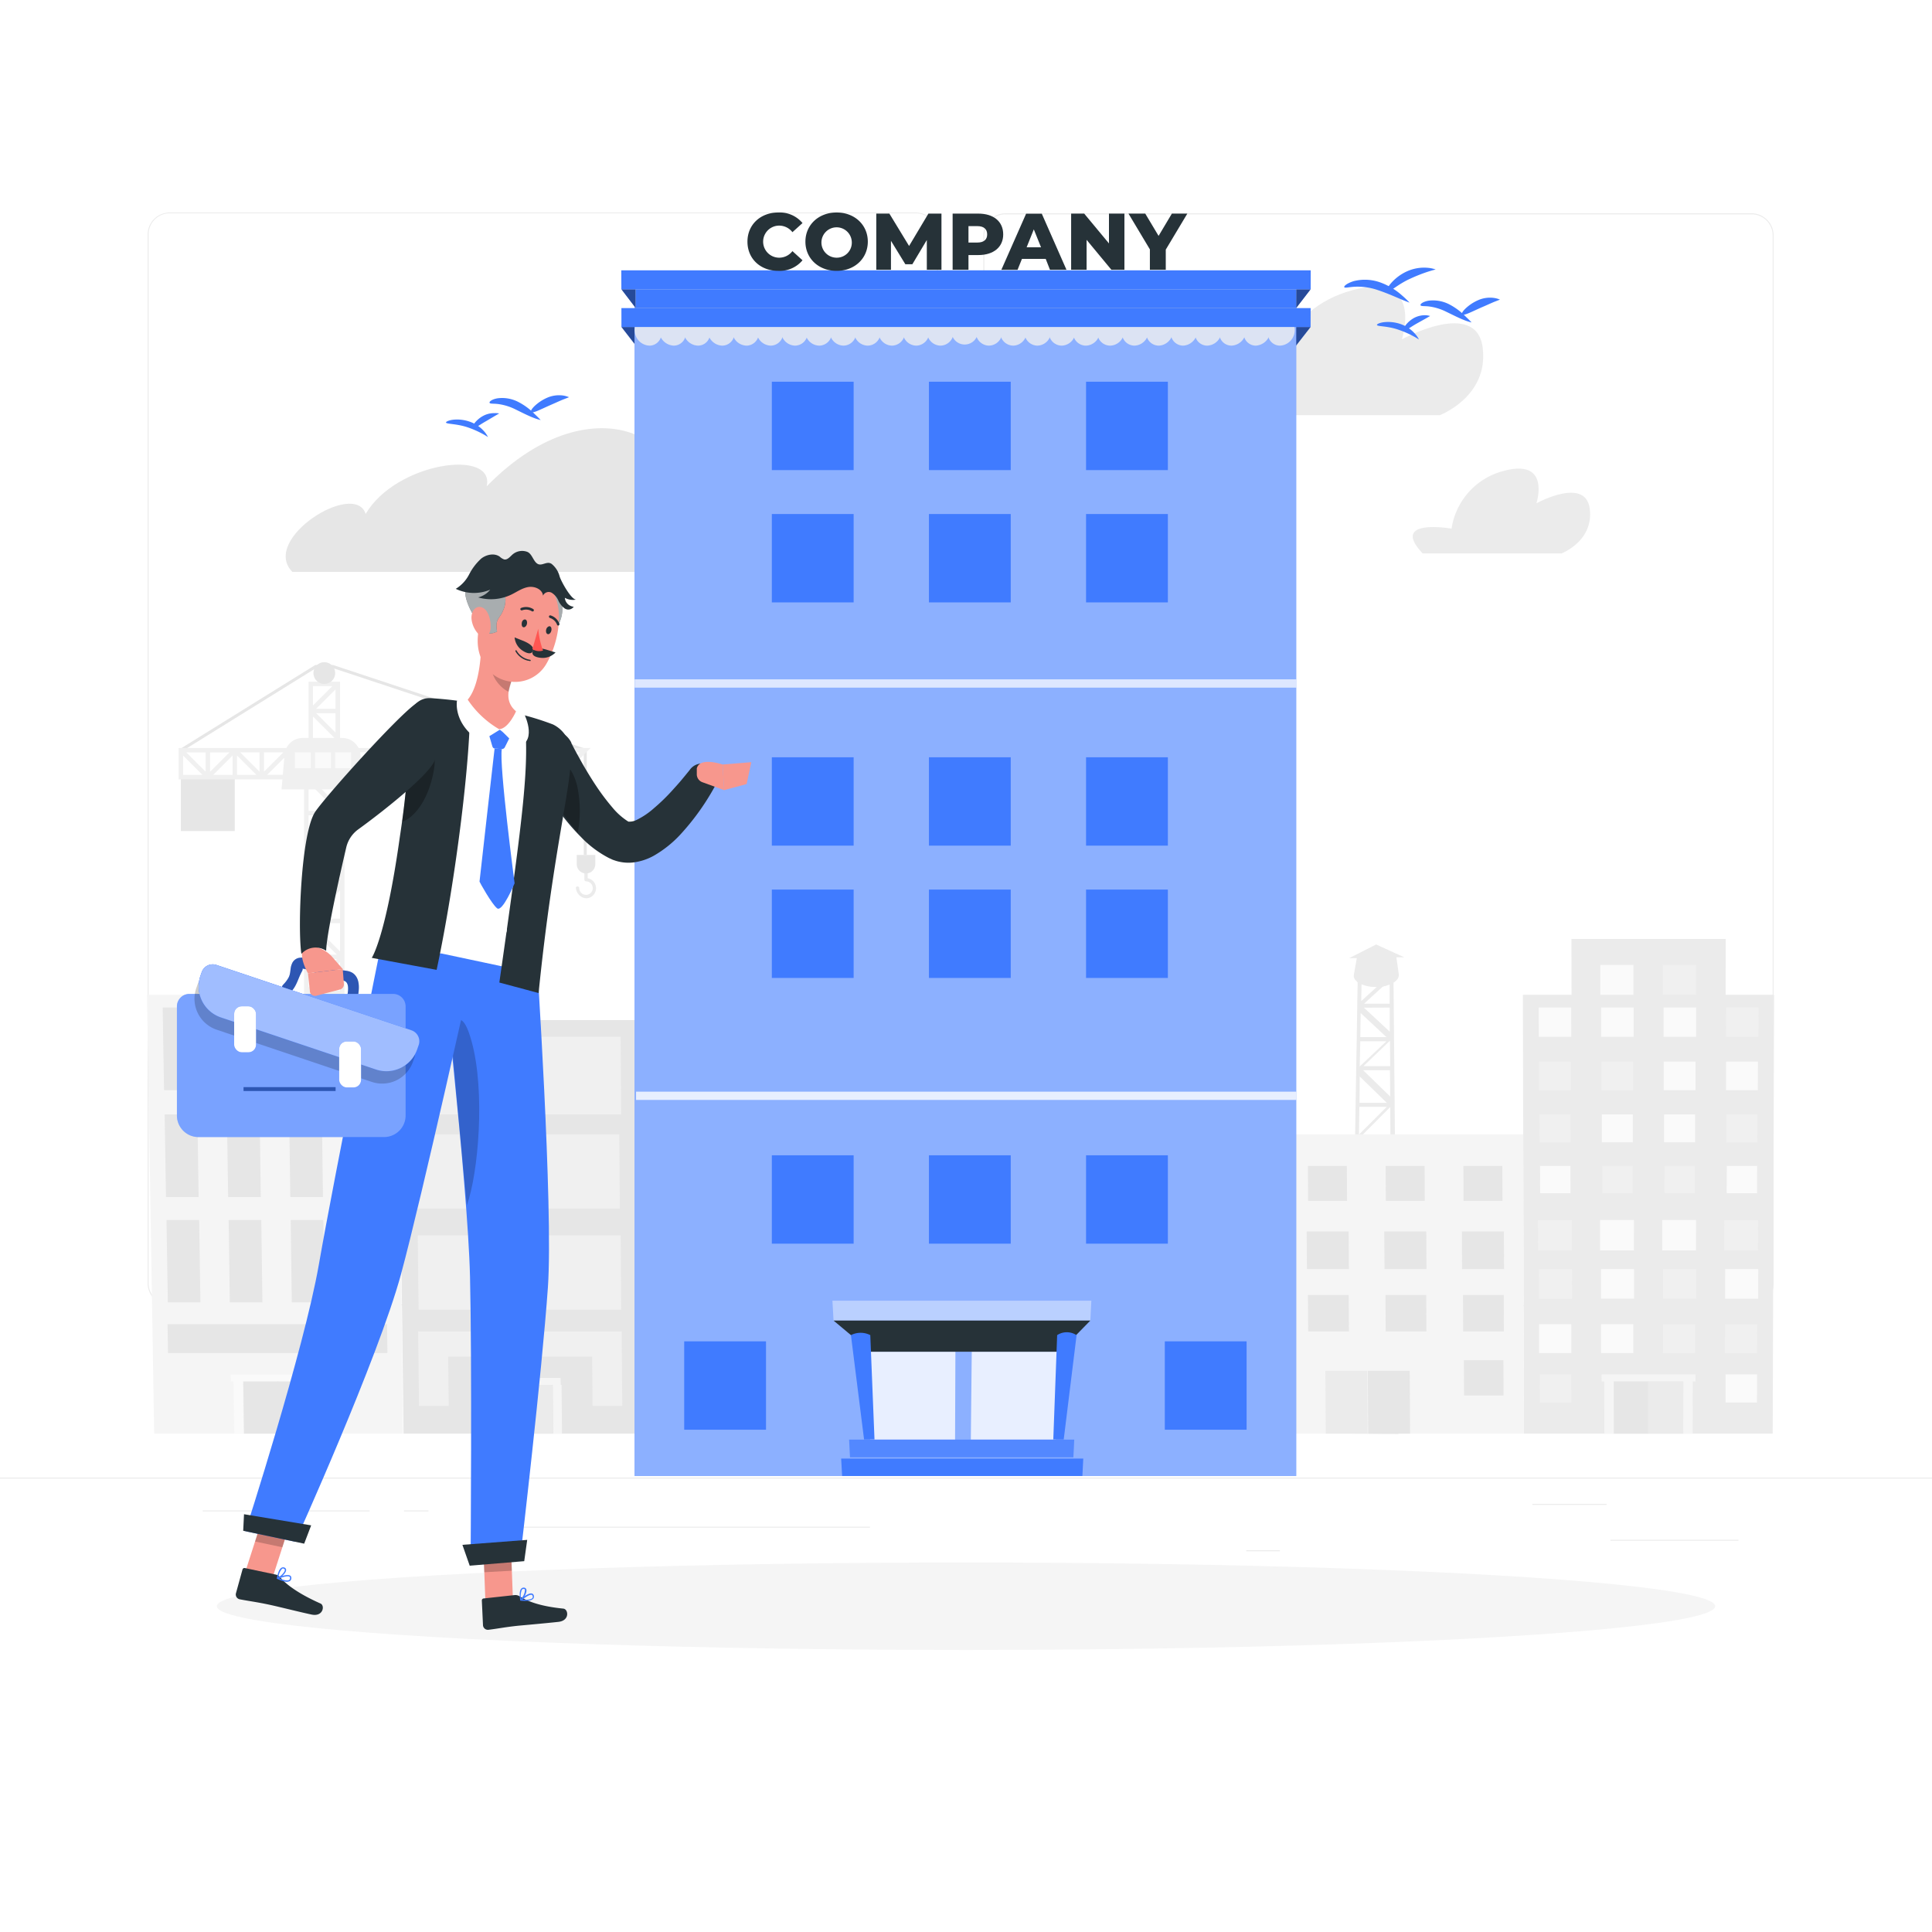 <svg xmlns="http://www.w3.org/2000/svg" xmlns:xlink="http://www.w3.org/1999/xlink" xmlns:svgjs="http://svgjs.com/svgjs" class="animated" id="freepik_stories-company" viewBox="0 0 500 500"><style>svg#freepik_stories-company:not(.animated) .animable {opacity: 0;}svg#freepik_stories-company.animated #freepik--character-1--inject-36 {animation: 3s Infinite  linear shake;animation-delay: 0s;}            @keyframes shake {                10%, 90% {                    transform: translate3d(-1px, 0, 0);                  }                  20%, 80% {                    transform: translate3d(2px, 0, 0);                  }                  30%, 50%, 70% {                    transform: translate3d(-4px, 0, 0);                  }                  40%, 60% {                    transform: translate3d(4px, 0, 0);                  }            }        .animator-hidden { display: none; }</style><g id="freepik--background-complete--inject-36" class="animable" style="transform-origin: 250px 228.23px;"><rect x="416.78" y="398.49" width="33.12" height="0.25" style="fill: rgb(235, 235, 235); transform-origin: 433.34px 398.615px;" id="elgu6r0iamgrl" class="animable"></rect><rect x="322.53" y="401.21" width="8.69" height="0.25" style="fill: rgb(235, 235, 235); transform-origin: 326.875px 401.335px;" id="elv39ye238pms" class="animable"></rect><rect x="396.59" y="389.21" width="19.19" height="0.25" style="fill: rgb(235, 235, 235); transform-origin: 406.185px 389.335px;" id="el6gwejgalprw" class="animable"></rect><rect x="52.46" y="390.89" width="43.19" height="0.25" style="fill: rgb(235, 235, 235); transform-origin: 74.055px 391.015px;" id="el5twtlrhp3bm" class="animable"></rect><rect x="104.56" y="390.89" width="6.33" height="0.25" style="fill: rgb(235, 235, 235); transform-origin: 107.725px 391.015px;" id="elq2ziahqpczc" class="animable"></rect><rect x="131.47" y="395.11" width="93.68" height="0.25" style="fill: rgb(235, 235, 235); transform-origin: 178.31px 395.235px;" id="elt4nhbhkn92" class="animable"></rect><path d="M237,337.8H43.91a5.71,5.71,0,0,1-5.7-5.71V60.66A5.71,5.71,0,0,1,43.91,55H237a5.71,5.71,0,0,1,5.71,5.71V332.09A5.71,5.71,0,0,1,237,337.8ZM43.91,55.2a5.46,5.46,0,0,0-5.45,5.46V332.09a5.46,5.46,0,0,0,5.45,5.46H237a5.47,5.47,0,0,0,5.46-5.46V60.66A5.47,5.47,0,0,0,237,55.2Z" style="fill: rgb(235, 235, 235); transform-origin: 140.46px 196.4px;" id="elm3ys9qeyjak" class="animable"></path><path d="M453.31,338.06H260.21a5.72,5.72,0,0,1-5.71-5.71V60.92a5.72,5.72,0,0,1,5.71-5.71h193.1A5.71,5.71,0,0,1,459,60.92V332.35A5.71,5.71,0,0,1,453.31,338.06ZM260.21,55.46a5.47,5.47,0,0,0-5.46,5.46V332.35a5.47,5.47,0,0,0,5.46,5.46h193.1a5.47,5.47,0,0,0,5.46-5.46V60.92a5.47,5.47,0,0,0-5.46-5.46Z" style="fill: rgb(235, 235, 235); transform-origin: 356.75px 196.635px;" id="elqbis79ccpgd" class="animable"></path><rect y="382.4" width="500" height="0.25" style="fill: rgb(235, 235, 235); transform-origin: 250px 382.525px;" id="elarvig9cjfx" class="animable"></rect><path d="M75.66,148h90.69c11.62,0,14.42-16.26,3.45-20.08l-.43-.14c12.14-10.12-14.49-31.44-43.42-1.92,2.26-9.84-23.46-6.28-31.32,7.15C91.83,124.19,67.31,139.51,75.66,148Z" style="fill: rgb(230, 230, 230); transform-origin: 125.321px 129.413px;" id="elr3dcyy1zok" class="animable"></path><path d="M318.23,107.45h54.38s12.75-4.8,11.1-17.52-20.9-2.12-20.9-2.12S368.64,70.06,350,75.1s-20.46,22.63-20.46,22.63S305.05,93.45,318.23,107.45Z" style="fill: rgb(235, 235, 235); transform-origin: 349.096px 90.825px;" id="elsnwzmydukt" class="animable"></path><path d="M368.19,143.23h35.9s8.42-3.17,7.33-11.57-13.8-1.4-13.8-1.4,3.85-11.71-8.46-8.39a18.21,18.21,0,0,0-13.5,14.94S359.49,134,368.19,143.23Z" style="fill: rgb(235, 235, 235); transform-origin: 388.568px 132.254px;" id="elxzh3l0z635" class="animable"></path><path d="M361.29,325.21l-.1-10.62V314l-.09-9.47v-.6l-.09-9v-.59l-.08-8.57v-.56l-.08-8.18v-.52l-.08-7.82v-.49l-.07-7.47v-.48l-.06-6.18a4.5,4.5,0,0,1-1,.47l0,5.22-6.62,0,5.34-4.89a10.75,10.75,0,0,1-1.67.2l-4.4,4,.08-4.72a3.68,3.68,0,0,1-1-.6l-.12,6.48v.48l-.12,7.47v.51l-.15,7.79V277l-.14,8.16v.56l-.15,8.57v.59l-.16,9v.61l-.17,9.46v.64l-.18,10.61L349.16,371l12.76.15Zm-1.33-2-7.69-8.31h7.64Zm-.12-9.3h-7.61l7.55-7.94Zm.08-11.67-7.32-7.5,7.28,0Zm-.09-8.53-7.24,0,7.2-7.21Zm-.05-9.93-7-6.81,6.94,0Zm0-7.87-6.92,0,6.86-6.58Zm-.12-15.15,0,6.23-6.67-6.2Zm-7.52,1.42,6.67,6.22-6.76,0Zm-.1,7.3,6.76,0L351.89,276Zm-.14,9.11,7,6.82-7.06,0Zm-.1,7.86,7.09,0-7.19,7.18Zm-.14,9.93,7.33,7.53h-7.43Zm-.07,8.54H359l-7.56,7.9Zm-.05,10.46,7.69,8.34h-7.81Z" style="fill: rgb(235, 235, 235); transform-origin: 355.54px 312.45px;" id="elxl16udyayt" class="animable"></path><path d="M360.53,252.94l-.51,0-.37-.34-3,2.8a11.79,11.79,0,0,0,1.66-.2l1.25-1.14v.77a4.88,4.88,0,0,0,1-.47Zm-9.26.06,0,1.12a4.43,4.43,0,0,0,1,.6l0-1.72Z" style="fill: rgb(235, 235, 235); transform-origin: 355.915px 254px;" id="elen4ienv8v6m" class="animable"></path><path d="M362,252.11a1.8,1.8,0,0,1-.53,1.52l-.36.34a4.83,4.83,0,0,1-.6.41,4.88,4.88,0,0,1-1,.47,6.74,6.74,0,0,1-1.25.37,11.79,11.79,0,0,1-1.66.2h-.75a9.13,9.13,0,0,1-3.57-.72,4.43,4.43,0,0,1-1-.6l-.09-.07-.33-.32a1.66,1.66,0,0,1-.48-1.47l.76-4.26-2,0,7-3.55,7.29,3.32-2.05,0Z" style="fill: rgb(235, 235, 235); transform-origin: 356.285px 249.925px;" id="elf9gicbke68c" class="animable"></path><polygon points="394.12 257.45 394.39 371.02 402.63 371.02 450.53 371.02 458.77 371.02 459.13 257.45 394.12 257.45" style="fill: rgb(235, 235, 235); transform-origin: 426.625px 314.235px;" id="elzew3y0xmkc" class="animable"></polygon><polygon points="406.69 243 406.72 268.32 411.82 268.32 441.47 268.32 446.57 268.32 446.62 243 406.69 243" style="fill: rgb(235, 235, 235); transform-origin: 426.655px 255.66px;" id="el30u7e7n52bu" class="animable"></polygon><polygon points="406.64 268.32 398.22 268.32 398.21 260.74 406.63 260.74 406.64 268.32" style="fill: rgb(250, 250, 250); transform-origin: 402.425px 264.53px;" id="eldfswxdsvb4o" class="animable"></polygon><rect x="414.37" y="260.73" width="8.42" height="7.59" style="fill: rgb(250, 250, 250); transform-origin: 418.58px 264.525px;" id="elols0jmrnmfq" class="animable"></rect><rect x="430.53" y="260.73" width="8.42" height="7.59" style="fill: rgb(250, 250, 250); transform-origin: 434.74px 264.525px;" id="elqtmpcoecq6s" class="animable"></rect><polygon points="455.1 268.32 446.68 268.32 446.7 260.74 455.12 260.74 455.1 268.32" style="fill: rgb(240, 240, 240); transform-origin: 450.9px 264.53px;" id="elidh7eyxy43a" class="animable"></polygon><polygon points="406.53 282.15 398.31 282.15 398.29 274.75 406.52 274.75 406.53 282.15" style="fill: rgb(240, 240, 240); transform-origin: 402.41px 278.45px;" id="elb9sgfu7fw2a" class="animable"></polygon><rect x="414.43" y="274.75" width="8.23" height="7.4" style="fill: rgb(240, 240, 240); transform-origin: 418.545px 278.45px;" id="el9nap6664p5a" class="animable"></rect><rect x="430.57" y="274.75" width="8.23" height="7.4" style="fill: rgb(250, 250, 250); transform-origin: 434.685px 278.45px;" id="elog6rqnz6u9j" class="animable"></rect><polygon points="454.92 282.15 446.69 282.15 446.71 274.75 454.94 274.75 454.92 282.15" style="fill: rgb(250, 250, 250); transform-origin: 450.815px 278.45px;" id="eltfjiemokipq" class="animable"></polygon><polygon points="406.46 295.63 398.43 295.63 398.41 288.41 406.45 288.41 406.46 295.63" style="fill: rgb(240, 240, 240); transform-origin: 402.435px 292.02px;" id="elck1a6l1oiv7" class="animable"></polygon><rect x="414.54" y="288.41" width="8.04" height="7.22" style="fill: rgb(250, 250, 250); transform-origin: 418.56px 292.02px;" id="el0f1swoe2igur" class="animable"></rect><rect x="430.65" y="288.41" width="8.04" height="7.22" style="fill: rgb(250, 250, 250); transform-origin: 434.67px 292.02px;" id="el581vzaqklaw" class="animable"></rect><rect x="414.16" y="249.72" width="8.58" height="7.74" style="fill: rgb(250, 250, 250); transform-origin: 418.45px 253.59px;" id="eluu3bnfgmqaa" class="animable"></rect><rect x="430.33" y="249.72" width="8.59" height="7.74" style="fill: rgb(240, 240, 240); transform-origin: 434.625px 253.59px;" id="elvbyh6ykhzi" class="animable"></rect><polygon points="454.79 295.63 446.76 295.63 446.77 288.41 454.81 288.41 454.79 295.63" style="fill: rgb(240, 240, 240); transform-origin: 450.785px 292.02px;" id="elbl9psxwtlda" class="animable"></polygon><polygon points="406.44 308.8 398.59 308.8 398.57 301.75 406.43 301.75 406.44 308.8" style="fill: rgb(250, 250, 250); transform-origin: 402.505px 305.275px;" id="el0shijoet45k" class="animable"></polygon><rect x="414.68" y="301.75" width="7.85" height="7.05" style="fill: rgb(240, 240, 240); transform-origin: 418.605px 305.275px;" id="el405qkx0ohou" class="animable"></rect><polygon points="438.63 308.8 430.78 308.8 430.79 301.75 438.64 301.75 438.63 308.8" style="fill: rgb(240, 240, 240); transform-origin: 434.71px 305.275px;" id="elncmjptjkp5" class="animable"></polygon><polygon points="454.72 308.8 446.87 308.8 446.89 301.75 454.74 301.75 454.72 308.8" style="fill: rgb(250, 250, 250); transform-origin: 450.805px 305.275px;" id="elisyk6j96e9" class="animable"></polygon><polygon points="406.79 323.6 398.04 323.6 398.02 315.75 406.78 315.75 406.79 323.6" style="fill: rgb(240, 240, 240); transform-origin: 402.405px 319.675px;" id="elc2c4z4bgb2" class="animable"></polygon><polygon points="422.85 323.6 414.11 323.6 414.1 315.75 422.86 315.75 422.85 323.6" style="fill: rgb(250, 250, 250); transform-origin: 418.48px 319.675px;" id="elg9h0j2u1cxe" class="animable"></polygon><polygon points="438.92 323.6 430.17 323.6 430.17 315.75 438.93 315.75 438.92 323.6" style="fill: rgb(250, 250, 250); transform-origin: 434.55px 319.675px;" id="elah281o1n9o7" class="animable"></polygon><polygon points="454.98 323.6 446.23 323.6 446.25 315.75 455 315.75 454.98 323.6" style="fill: rgb(240, 240, 240); transform-origin: 450.615px 319.675px;" id="elnaqk4n6zkf" class="animable"></polygon><polygon points="406.84 336.1 398.29 336.1 398.27 328.44 406.83 328.44 406.84 336.1" style="fill: rgb(240, 240, 240); transform-origin: 402.555px 332.27px;" id="elzx15h36kc4r" class="animable"></polygon><rect x="414.34" y="328.44" width="8.55" height="7.66" style="fill: rgb(250, 250, 250); transform-origin: 418.615px 332.27px;" id="elg1r0gcm47ij" class="animable"></rect><rect x="430.41" y="328.44" width="8.55" height="7.66" style="fill: rgb(240, 240, 240); transform-origin: 434.685px 332.27px;" id="elpge1jn6dadp" class="animable"></rect><polygon points="455.01 336.1 446.46 336.1 446.48 328.44 455.04 328.44 455.01 336.1" style="fill: rgb(250, 250, 250); transform-origin: 450.75px 332.27px;" id="elqa2b6qrah2" class="animable"></polygon><polygon points="406.66 350.17 398.32 350.17 398.31 342.71 406.65 342.71 406.66 350.17" style="fill: rgb(250, 250, 250); transform-origin: 402.485px 346.44px;" id="el3kapcq9prvv" class="animable"></polygon><rect x="414.35" y="342.71" width="8.34" height="7.46" style="fill: rgb(250, 250, 250); transform-origin: 418.52px 346.44px;" id="elhtmov11870h" class="animable"></rect><rect x="430.38" y="342.71" width="8.34" height="7.46" style="fill: rgb(240, 240, 240); transform-origin: 434.55px 346.44px;" id="elakmytoen855" class="animable"></rect><polygon points="454.74 350.17 446.41 350.17 446.42 342.71 454.76 342.71 454.74 350.17" style="fill: rgb(240, 240, 240); transform-origin: 450.585px 346.44px;" id="el2jexnkb7wqt" class="animable"></polygon><polygon points="406.66 362.96 398.52 362.96 398.51 355.69 406.65 355.69 406.66 362.96" style="fill: rgb(240, 240, 240); transform-origin: 402.585px 359.325px;" id="ellpnd402byh" class="animable"></polygon><polygon points="454.71 362.96 446.58 362.96 446.59 355.69 454.73 355.69 454.71 362.96" style="fill: rgb(250, 250, 250); transform-origin: 450.655px 359.325px;" id="elnzs8g165bv" class="animable"></polygon><polygon points="438.76 355.69 414.46 355.69 414.51 357.52 415.18 357.52 415.19 371.02 417.62 371.02 417.61 357.52 435.65 357.52 435.63 371.02 438.06 371.02 438.08 357.52 438.81 357.52 438.76 355.69" style="fill: rgb(245, 245, 245); transform-origin: 426.635px 363.355px;" id="el79vfznkgw4n" class="animable"></polygon><polygon points="426.73 371.02 417.73 371.02 417.73 357.52 426.74 357.52 426.73 371.02" style="fill: rgb(230, 230, 230); transform-origin: 422.235px 364.27px;" id="el4e4gu7oicyn" class="animable"></polygon><polygon points="435.52 371.02 426.51 371.02 426.52 357.52 435.54 357.52 435.52 371.02" style="fill: rgb(235, 235, 235); transform-origin: 431.025px 364.27px;" id="elg2mq9xo7qyv" class="animable"></polygon><polygon points="394.21 293.58 394.39 371.02 384.06 371.02 324 371.02 313.66 371.02 312.92 293.58 394.21 293.58" style="fill: rgb(245, 245, 245); transform-origin: 353.655px 332.3px;" id="elloybxo3atob" class="animable"></polygon><polygon points="378.76 310.79 388.84 310.79 388.81 301.75 378.73 301.75 378.76 310.79" style="fill: rgb(230, 230, 230); transform-origin: 383.785px 306.27px;" id="elfvuvmbs1d0d" class="animable"></polygon><polygon points="358.65 310.79 368.73 310.79 368.69 301.75 358.6 301.75 358.65 310.79" style="fill: rgb(230, 230, 230); transform-origin: 363.665px 306.27px;" id="el7aeyclfca65" class="animable"></polygon><polygon points="338.54 310.79 348.62 310.79 348.56 301.75 338.48 301.75 338.54 310.79" style="fill: rgb(230, 230, 230); transform-origin: 343.55px 306.27px;" id="elqwcd1vpcp7g" class="animable"></polygon><polygon points="318.43 310.79 328.51 310.79 328.43 301.75 318.35 301.75 318.43 310.79" style="fill: rgb(230, 230, 230); transform-origin: 323.43px 306.27px;" id="el2fihfzqaniq" class="animable"></polygon><polygon points="378.38 328.44 389.24 328.44 389.21 318.71 378.34 318.71 378.38 328.44" style="fill: rgb(230, 230, 230); transform-origin: 383.79px 323.575px;" id="el960ulay9cwj" class="animable"></polygon><polygon points="358.31 328.44 369.17 328.44 369.12 318.71 358.25 318.71 358.31 328.44" style="fill: rgb(230, 230, 230); transform-origin: 363.71px 323.575px;" id="el0if06ownt9rn" class="animable"></polygon><polygon points="338.23 328.44 349.09 328.44 349.03 318.71 338.16 318.71 338.23 328.44" style="fill: rgb(230, 230, 230); transform-origin: 343.625px 323.575px;" id="elp998vhtif8l" class="animable"></polygon><polygon points="318.16 328.44 329.02 328.44 328.94 318.71 318.07 318.71 318.16 328.44" style="fill: rgb(230, 230, 230); transform-origin: 323.545px 323.575px;" id="el4mgp1d7qhe" class="animable"></polygon><polygon points="378.66 344.58 389.2 344.58 389.18 335.15 378.63 335.15 378.66 344.58" style="fill: rgb(230, 230, 230); transform-origin: 383.915px 339.865px;" id="elncgodcjj99e" class="animable"></polygon><polygon points="358.61 344.58 369.15 344.58 369.11 335.15 358.56 335.15 358.61 344.58" style="fill: rgb(230, 230, 230); transform-origin: 363.855px 339.865px;" id="elau85d43zyp" class="animable"></polygon><polygon points="338.56 344.58 349.1 344.58 349.04 335.15 338.49 335.15 338.56 344.58" style="fill: rgb(230, 230, 230); transform-origin: 343.795px 339.865px;" id="eljaq8dq7xr2j" class="animable"></polygon><polygon points="318.5 344.58 329.04 344.58 328.97 335.15 318.42 335.15 318.5 344.58" style="fill: rgb(230, 230, 230); transform-origin: 323.73px 339.865px;" id="elozulmm4cp4j" class="animable"></polygon><polygon points="378.89 361.15 389.11 361.15 389.09 352.01 378.85 352.01 378.89 361.15" style="fill: rgb(230, 230, 230); transform-origin: 383.98px 356.58px;" id="elttjltct8rrg" class="animable"></polygon><polygon points="318.81 361.15 329.04 361.15 328.96 352.01 318.73 352.01 318.81 361.15" style="fill: rgb(230, 230, 230); transform-origin: 323.885px 356.58px;" id="el6ki65wz3wau" class="animable"></polygon><polygon points="338.08 352.01 369.71 352.01 369.72 354.77 367.7 354.77 367.78 371.02 364.85 371.02 364.77 354.77 343.07 354.77 343.18 371.02 340.26 371.02 340.14 354.77 338.11 354.77 338.08 352.01" style="fill: rgb(245, 245, 245); transform-origin: 353.9px 361.515px;" id="elbdy4ys06tq" class="animable"></polygon><polygon points="354.09 371.02 364.92 371.02 364.84 354.77 353.99 354.77 354.09 371.02" style="fill: rgb(230, 230, 230); transform-origin: 359.455px 362.895px;" id="elmgbuj876d08" class="animable"></polygon><polygon points="343.11 371.02 353.94 371.02 353.85 354.77 343 354.77 343.11 371.02" style="fill: rgb(235, 235, 235); transform-origin: 348.47px 362.895px;" id="elesgbtz0q7a7" class="animable"></polygon><path d="M152.1,227.29v-3.64a.44.44,0,0,0-.87,0v4a.46.46,0,0,0,.43.44,1.75,1.75,0,1,1-1.75,1.74c0-.55-.92-.55-.87,0,.22,2.17,2.75,3.6,4.47,1.86A2.62,2.62,0,0,0,152.1,227.29Z" style="fill: rgb(235, 235, 235); transform-origin: 151.643px 227.871px;" id="ellp60jeoa3uf" class="animable"></path><path d="M88,201.12V209l-8.31-8.31-.41.41H78.7v75H89.16v-75Zm-8.14,57.22,7.32,7.32H79.86Zm0-18.61,7.32,7.32H79.86Zm0-18.6,7.32,7.32H79.86Zm0-18.61,7.32,7.33H79.86ZM87.18,211l-7.32,7.33V211Zm.82.82v7.33H80.68Zm-.82,17.79-7.32,7.32v-7.32Zm.82.82v7.32H80.68Zm-.82,17.78-7.32,7.33v-7.33ZM88,249v7.33H80.68Zm-.82,17.79-7.32,7.32v-7.32ZM80.68,275,88,267.64V275ZM88,264.84l-7.32-7.32H88Zm0-18.61-7.32-7.32H88Zm0-18.6-7.32-7.32H88Z" style="fill: rgb(240, 240, 240); transform-origin: 83.93px 238.395px;" id="eliu1ced6mzfo" class="animable"></path><path d="M79.86,176.42V191H81v-5.57l6,6,.41-.41H88V176.42ZM86,177.58l-5,5v-5Zm.82,12-5-5h5Zm-5-6.15,5-5v5Z" style="fill: rgb(240, 240, 240); transform-origin: 83.93px 183.925px;" id="elaqs81dzprkc" class="animable"></path><rect x="46.81" y="201.12" width="13.95" height="13.95" style="fill: rgb(230, 230, 230); transform-origin: 53.785px 208.095px;" id="eldfelix0ncnd" class="animable"></rect><polygon points="151.85 221.25 151.07 221.25 151.07 194.43 86.1 172.88 81.81 172.88 47.02 194.47 46.61 193.82 81.58 172.11 86.23 172.11 86.29 172.13 151.85 193.87 151.85 221.25" style="fill: rgb(230, 230, 230); transform-origin: 99.23px 196.68px;" id="elplq81n1p5z" class="animable"></polygon><path d="M143.9,201.73h.8l8.16-8.16H46.23v8.13H143.9Zm1.16-7h5l-5,5Zm-97.67,5.81v-5l5,5Zm5.82-.82-5-5h5Zm1.16-5h5l-5,5Zm5.82,5.81h-5l5-5Zm1.16,0v-5l5,5Zm5.81-.82-5-5h5Zm1.16-5h5l-5,5Zm5.82,5.81h-5l5-5Zm1.16,0v-5l5,5Zm5.82-.82-5-5h5Zm1.16-5h5l-5,5Zm5.81,5.81h-5l5-5Zm1.16,0v-5l5,5Zm5.82-.82-5-5h5Zm1.16-5h5l-5,5Zm5.81,5.81h-5l5-5Zm1.16,0v-5l5,5Zm5.82-.82-5-5h5Zm1.16-5h5l-5,5Zm5.82,5.81h-5l5-5Zm1.16,0v-5l5,5Zm5.81-.82-5-5h5Zm1.16-5h5l-5,5Zm5.82,5.81h-5l5-5Zm1.16-5.81h5l-5,5Zm5.82,5.81h-5l5-5Zm1.16,0v-5l5,5Zm.82-5.81h5v5Z" style="fill: rgb(240, 240, 240); transform-origin: 99.545px 197.65px;" id="elk8lkozxa9of" class="animable"></path><path d="M94.32,204.29H72.86l.79-9a4.71,4.71,0,0,1,4.7-4.31H88.57a4.73,4.73,0,0,1,4.69,4.18Z" style="fill: rgb(240, 240, 240); transform-origin: 83.59px 197.635px;" id="elubi42fb0gyj" class="animable"></path><rect x="76.32" y="194.7" width="4.12" height="4.12" style="fill: rgb(250, 250, 250); transform-origin: 78.38px 196.76px;" id="eld5cfb1gd9gb" class="animable"></rect><rect x="81.53" y="194.7" width="4.12" height="4.12" style="fill: rgb(250, 250, 250); transform-origin: 83.59px 196.76px;" id="elpx0q27grpst" class="animable"></rect><rect x="86.74" y="194.7" width="4.12" height="4.12" style="fill: rgb(250, 250, 250); transform-origin: 88.8px 196.76px;" id="elfms7cf711l9" class="animable"></rect><path d="M86.74,174.19a2.81,2.81,0,1,1-2.81-2.81A2.81,2.81,0,0,1,86.74,174.19Z" style="fill: rgb(230, 230, 230); transform-origin: 83.93px 174.19px;" id="elghas63rpwhl" class="animable"></path><path d="M151.66,226.05h0a2.4,2.4,0,0,1-2.4-2.4v-2.4h4.8v2.4A2.4,2.4,0,0,1,151.66,226.05Z" style="fill: rgb(230, 230, 230); transform-origin: 151.66px 223.65px;" id="el22h0h3evlt4j" class="animable"></path><polygon points="38.04 257.45 39.9 371.02 48.15 371.02 96.05 371.02 104.29 371.02 103.06 257.45 38.04 257.45" style="fill: rgb(245, 245, 245); transform-origin: 71.165px 314.235px;" id="el469tjd0qfg9" class="animable"></polygon><polygon points="42.1 260.74 42.33 274.56 42.39 278.35 42.45 282.15 50.88 282.15 50.82 278.35 50.77 274.56 50.55 260.74 42.1 260.74" style="fill: rgb(230, 230, 230); transform-origin: 46.49px 271.445px;" id="elg06xbauyw2" class="animable"></polygon><polygon points="58.26 260.74 58.47 274.56 58.52 278.35 58.58 282.15 67.01 282.15 66.96 278.35 66.91 274.56 66.72 260.74 58.26 260.74" style="fill: rgb(230, 230, 230); transform-origin: 62.635px 271.445px;" id="elnia6sm0zl2p" class="animable"></polygon><polygon points="74.42 260.74 74.61 274.56 74.66 278.35 74.71 282.15 83.14 282.15 83.1 278.35 83.05 274.56 82.88 260.74 74.42 260.74" style="fill: rgb(230, 230, 230); transform-origin: 78.78px 271.445px;" id="el8q9prbvk2ek" class="animable"></polygon><polygon points="90.59 260.74 90.75 274.56 90.82 280.42 90.84 282.15 99.28 282.15 99.26 280.42 99.19 274.56 99.04 260.74 90.59 260.74" style="fill: rgb(230, 230, 230); transform-origin: 94.935px 271.445px;" id="el787tashkeov" class="animable"></polygon><polygon points="42.61 288.41 42.84 302.22 42.9 306.01 42.96 309.8 51.4 309.8 51.35 306.01 51.29 302.22 51.08 288.41 42.61 288.41" style="fill: rgb(230, 230, 230); transform-origin: 47.005px 299.105px;" id="elabh0n8ggqf" class="animable"></polygon><polygon points="58.73 288.41 58.93 302.22 59.01 307.56 59.04 309.8 67.49 309.8 67.46 307.56 67.39 302.22 67.19 288.41 58.73 288.41" style="fill: rgb(230, 230, 230); transform-origin: 63.11px 299.105px;" id="elosh0idr1yx" class="animable"></polygon><polygon points="74.84 288.41 75.03 302.22 75.08 306.01 75.13 309.8 83.58 309.8 83.53 306.01 83.48 302.22 83.31 288.41 74.84 288.41" style="fill: rgb(230, 230, 230); transform-origin: 79.21px 299.105px;" id="el4b1g7h5db8x" class="animable"></polygon><polygon points="90.96 288.41 91.13 302.22 91.17 306.01 91.22 309.8 99.66 309.8 99.62 306.01 99.58 302.22 99.43 288.41 90.96 288.41" style="fill: rgb(230, 230, 230); transform-origin: 95.31px 299.105px;" id="elh15zunrrzy8" class="animable"></polygon><polygon points="43.09 315.75 43.31 329.5 43.38 333.28 43.44 337.05 51.87 337.05 51.81 333.28 51.75 329.5 51.55 315.75 43.09 315.75" style="fill: rgb(230, 230, 230); transform-origin: 47.48px 326.4px;" id="ela2o4clt5h55" class="animable"></polygon><polygon points="59.17 315.75 59.37 329.5 59.42 333.28 59.48 337.05 67.91 337.05 67.86 333.28 67.81 329.5 67.62 315.75 59.17 315.75" style="fill: rgb(230, 230, 230); transform-origin: 63.54px 326.4px;" id="elmj0hlso8wzd" class="animable"></polygon><polygon points="75.24 315.75 75.42 329.5 75.47 333.28 75.52 337.05 83.96 337.05 83.91 333.28 83.86 329.5 83.69 315.75 75.24 315.75" style="fill: rgb(230, 230, 230); transform-origin: 79.6px 326.4px;" id="el5b9qxrcm5ya" class="animable"></polygon><polygon points="91.32 315.75 91.48 329.5 91.54 334.72 91.57 337.05 100 337.05 99.98 334.72 99.92 329.5 99.77 315.75 91.32 315.75" style="fill: rgb(230, 230, 230); transform-origin: 95.66px 326.4px;" id="eltbaq0xajy7o" class="animable"></polygon><polygon points="96 342.71 91.83 342.71 84.02 342.71 75.67 342.71 67.86 342.71 59.52 342.71 43.36 342.71 43.48 350.17 59.63 350.17 67.96 350.17 75.77 350.17 84.11 350.17 91.92 350.17 96.09 350.17 100.26 350.17 100.18 342.71 96 342.71" style="fill: rgb(230, 230, 230); transform-origin: 71.81px 346.44px;" id="elg2x0xcacbng" class="animable"></polygon><polygon points="84.01 355.69 59.71 355.69 59.69 357.52 60.42 357.52 60.62 371.02 63.05 371.02 62.85 357.52 80.89 357.52 81.06 371.02 83.48 371.02 83.32 357.52 83.99 357.52 84.01 355.69" style="fill: rgb(250, 250, 250); transform-origin: 71.85px 363.355px;" id="el7uypc08xsdl" class="animable"></polygon><polygon points="72.16 371.02 63.16 371.02 62.96 357.52 71.98 357.52 72.16 371.02" style="fill: rgb(230, 230, 230); transform-origin: 67.56px 364.27px;" id="el3kgounidyoy" class="animable"></polygon><polygon points="80.94 371.02 71.94 371.02 71.76 357.52 80.77 357.52 80.94 371.02" style="fill: rgb(230, 230, 230); transform-origin: 76.35px 364.27px;" id="ela8gkgvgb7s" class="animable"></polygon><polygon points="164.38 264 165.11 371.02 157.34 371.02 112.21 371.02 104.44 371.02 103.11 264 164.38 264" style="fill: rgb(230, 230, 230); transform-origin: 134.11px 317.51px;" id="eleo5s2m1xe2i" class="animable"></polygon><polygon points="142.74 344.58 146.05 344.58 160.9 344.58 160.92 348.01 160.94 351.44 161.04 363.86 153.35 363.86 153.25 351.09 145.75 351.09 142.79 351.09 138.47 351.09 138.41 344.58 142.74 344.58" style="fill: rgb(240, 240, 240); transform-origin: 149.725px 354.22px;" id="elo2hfvgtw9" class="animable"></polygon><polygon points="113.44 344.58 116.4 344.58 130.5 344.58 130.57 351.09 115.98 351.09 116.13 363.86 108.44 363.86 108.3 351.44 108.24 346.48 108.21 344.58 113.44 344.58" style="fill: rgb(240, 240, 240); transform-origin: 119.39px 354.22px;" id="elibm1mi2ivgp" class="animable"></polygon><polygon points="124.18 356.6 145.09 356.6 145.11 358.43 145.34 358.43 145.44 371.02 143.18 371.02 143.07 358.43 126.25 358.43 126.38 371.02 124.12 371.02 123.98 358.43 124.2 358.43 124.18 356.6" style="fill: rgb(245, 245, 245); transform-origin: 134.71px 363.81px;" id="eli0yqqqw168" class="animable"></polygon><polygon points="134.69 371.02 143.09 371.02 142.98 358.43 134.57 358.43 134.69 371.02" style="fill: rgb(235, 235, 235); transform-origin: 138.83px 364.725px;" id="el0nauv6b2ff1l" class="animable"></polygon><polygon points="126.47 371.02 134.87 371.02 134.75 358.43 126.34 358.43 126.47 371.02" style="fill: rgb(224, 224, 224); transform-origin: 130.605px 364.725px;" id="eljezj48rnzf8" class="animable"></polygon><polygon points="137.31 268.32 160.62 268.32 160.76 288.41 137.5 288.41 137.31 268.32" style="fill: rgb(240, 240, 240); transform-origin: 149.035px 278.365px;" id="elq1r85qdx9d" class="animable"></polygon><polygon points="107.09 268.32 130.4 268.32 130.59 288.41 107.33 288.41 107.09 268.32" style="fill: rgb(240, 240, 240); transform-origin: 118.84px 278.365px;" id="el2ihiw76dn6g" class="animable"></polygon><polygon points="137.96 293.58 160.27 293.58 160.42 312.78 138.13 312.78 137.96 293.58" style="fill: rgb(240, 240, 240); transform-origin: 149.19px 303.18px;" id="elhsnq1bvw5l" class="animable"></polygon><polygon points="107.79 293.58 130.1 293.58 130.3 312.78 108.01 312.78 107.79 293.58" style="fill: rgb(240, 240, 240); transform-origin: 119.045px 303.18px;" id="el41srt4qnb5s" class="animable"></polygon><polygon points="138.19 319.69 160.63 319.69 160.77 338.94 138.36 338.94 138.19 319.69" style="fill: rgb(240, 240, 240); transform-origin: 149.48px 329.315px;" id="eldyazu2hrs" class="animable"></polygon><polygon points="108.11 319.69 130.55 319.69 130.74 338.94 108.33 338.94 108.11 319.69" style="fill: rgb(240, 240, 240); transform-origin: 119.425px 329.315px;" id="elxr145ogjuj" class="animable"></polygon></g><g id="freepik--Shadow--inject-36" class="animable" style="transform-origin: 250px 415.69px;"><ellipse id="freepik--path--inject-36" cx="250" cy="415.69" rx="193.89" ry="11.32" style="fill: rgb(245, 245, 245); transform-origin: 250px 415.69px;" class="animable"></ellipse></g><g id="freepik--Company--inject-36" class="animable" style="transform-origin: 250px 218.486px;"><polygon points="160.83 84.62 164.56 89.44 335.42 89.44 339.18 84.62 160.83 84.62" style="fill: rgb(64, 123, 255); transform-origin: 250.005px 87.03px;" id="elbf8o2nsx1eb" class="animable"></polygon><g id="el70d3lmgbcj5"><g style="opacity: 0.4; transform-origin: 250.005px 87.03px;" class="animable"><polygon points="160.83 84.62 164.56 89.44 335.42 89.44 339.18 84.62 160.83 84.62" id="el6n05mduwu7p" class="animable" style="transform-origin: 250.005px 87.03px;"></polygon></g></g><rect x="164.21" y="78.41" width="171.25" height="303.58" style="fill: rgb(64, 123, 255); transform-origin: 249.835px 230.2px;" id="elmgmb301ki5m" class="animable"></rect><g id="el3imd7v2ynr8"><g style="opacity: 0.4; transform-origin: 249.835px 230.2px;" class="animable"><rect x="164.21" y="78.41" width="171.25" height="303.58" style="fill: rgb(255, 255, 255); transform-origin: 249.835px 230.2px;" id="elcbhwfoxrmx" class="animable"></rect></g></g><g id="el2l3wddqdk7p"><g style="opacity: 0.8; transform-origin: 249.66px 85.865px;" class="animable"><path d="M171.15,85.88a3.11,3.11,0,0,1-3.06,3.57,4,4,0,0,1-3.82-3.57,3.12,3.12,0,0,1,3.07-3.6A4,4,0,0,1,171.15,85.88Z" style="fill: rgb(240, 240, 240); transform-origin: 167.709px 85.865px;" id="elsngd0mm463h" class="animable"></path><path d="M177.46,85.88a3.14,3.14,0,0,1-3.1,3.57,4,4,0,0,1-3.78-3.57,3.14,3.14,0,0,1,3.09-3.6A4,4,0,0,1,177.46,85.88Z" style="fill: rgb(240, 240, 240); transform-origin: 174.018px 85.865px;" id="el2y2x0sghx7" class="animable"></path><path d="M183.76,85.88a3.16,3.16,0,0,1-3.12,3.57,3.92,3.92,0,0,1-3.76-3.57,3.17,3.17,0,0,1,3.12-3.6A3.92,3.92,0,0,1,183.76,85.88Z" style="fill: rgb(240, 240, 240); transform-origin: 180.319px 85.865px;" id="el4s6qossqpks" class="animable"></path><path d="M190.06,85.88a3.2,3.2,0,0,1-3.15,3.57,3.89,3.89,0,0,1-3.73-3.57,3.21,3.21,0,0,1,3.16-3.6A3.88,3.88,0,0,1,190.06,85.88Z" style="fill: rgb(240, 240, 240); transform-origin: 186.619px 85.865px;" id="eli24ouu48emn" class="animable"></path><path d="M196.37,85.88a3.23,3.23,0,0,1-3.18,3.57,3.85,3.85,0,0,1-3.7-3.57,3.23,3.23,0,0,1,3.18-3.6A3.84,3.84,0,0,1,196.37,85.88Z" style="fill: rgb(240, 240, 240); transform-origin: 192.928px 85.865px;" id="elvcmu1y67ri" class="animable"></path><path d="M202.67,85.88a3.26,3.26,0,0,1-3.21,3.57,3.81,3.81,0,0,1-3.67-3.57,3.26,3.26,0,0,1,3.21-3.6A3.8,3.8,0,0,1,202.67,85.88Z" style="fill: rgb(240, 240, 240); transform-origin: 199.229px 85.865px;" id="elr75ikx0nmjq" class="animable"></path><path d="M209,85.88a3.29,3.29,0,0,1-3.24,3.57,3.77,3.77,0,0,1-3.64-3.57,3.28,3.28,0,0,1,3.23-3.6A3.78,3.78,0,0,1,209,85.88Z" style="fill: rgb(240, 240, 240); transform-origin: 205.558px 85.865px;" id="elio5mfisww7" class="animable"></path><path d="M215.28,85.88A3.32,3.32,0,0,1,212,89.45a3.73,3.73,0,0,1-3.61-3.57,3.32,3.32,0,0,1,3.26-3.6A3.74,3.74,0,0,1,215.28,85.88Z" style="fill: rgb(240, 240, 240); transform-origin: 211.834px 85.865px;" id="elx2hz4ff3ic" class="animable"></path><path d="M221.58,85.88a3.35,3.35,0,0,1-3.29,3.57,3.7,3.7,0,0,1-3.59-3.57,3.35,3.35,0,0,1,3.3-3.6A3.69,3.69,0,0,1,221.58,85.88Z" style="fill: rgb(240, 240, 240); transform-origin: 218.139px 85.865px;" id="elur9b942knig" class="animable"></path><path d="M227.89,85.88a3.39,3.39,0,0,1-3.33,3.57A3.65,3.65,0,0,1,221,85.88a3.38,3.38,0,0,1,3.32-3.6A3.66,3.66,0,0,1,227.89,85.88Z" style="fill: rgb(240, 240, 240); transform-origin: 224.444px 85.865px;" id="elvhyqxoa94pd" class="animable"></path><path d="M234.19,85.88a3.42,3.42,0,0,1-3.35,3.57,3.63,3.63,0,0,1-3.53-3.57,3.41,3.41,0,0,1,3.35-3.6A3.62,3.62,0,0,1,234.19,85.88Z" style="fill: rgb(240, 240, 240); transform-origin: 230.749px 85.865px;" id="eljshmko1z7cq" class="animable"></path><path d="M240.49,85.88a3.45,3.45,0,0,1-3.38,3.57,3.6,3.6,0,0,1-3.5-3.57,3.45,3.45,0,0,1,3.38-3.6A3.58,3.58,0,0,1,240.49,85.88Z" style="fill: rgb(240, 240, 240); transform-origin: 237.049px 85.865px;" id="elwfvh221rup" class="animable"></path><path d="M246.8,85.88a3.48,3.48,0,0,1-3.41,3.57,3.55,3.55,0,0,1-3.47-3.57,3.48,3.48,0,0,1,3.41-3.6A3.56,3.56,0,0,1,246.8,85.88Z" style="fill: rgb(240, 240, 240); transform-origin: 243.36px 85.865px;" id="elmcvl3q51sy" class="animable"></path><path d="M253.1,85.88a3.44,3.44,0,1,1-3.44-3.6A3.51,3.51,0,0,1,253.1,85.88Z" style="fill: rgb(240, 240, 240); transform-origin: 249.662px 85.72px;" id="elcbliuunmbia" class="animable"></path><path d="M259.4,85.88a3.54,3.54,0,0,1-3.46,3.57,3.48,3.48,0,0,1-3.41-3.57,3.54,3.54,0,0,1,3.46-3.6A3.48,3.48,0,0,1,259.4,85.88Z" style="fill: rgb(240, 240, 240); transform-origin: 255.965px 85.865px;" id="el8ilv62unoqq" class="animable"></path><path d="M265.71,85.88a3.58,3.58,0,0,1-3.5,3.57,3.45,3.45,0,0,1-3.38-3.57,3.58,3.58,0,0,1,3.49-3.6A3.46,3.46,0,0,1,265.71,85.88Z" style="fill: rgb(240, 240, 240); transform-origin: 262.27px 85.865px;" id="el67fs280od0n" class="animable"></path><path d="M272,85.88a3.62,3.62,0,0,1-3.52,3.57,3.43,3.43,0,0,1-3.36-3.57,3.62,3.62,0,0,1,3.53-3.6A3.42,3.42,0,0,1,272,85.88Z" style="fill: rgb(240, 240, 240); transform-origin: 268.561px 85.865px;" id="elqb5htaxw1gm" class="animable"></path><path d="M278.32,85.88a3.66,3.66,0,0,1-3.56,3.57,3.38,3.38,0,0,1-3.32-3.57,3.65,3.65,0,0,1,3.55-3.6A3.39,3.39,0,0,1,278.32,85.88Z" style="fill: rgb(240, 240, 240); transform-origin: 274.881px 85.865px;" id="el7selegqj0ov" class="animable"></path><path d="M284.62,85.88A3.7,3.7,0,0,1,281,89.45a3.36,3.36,0,0,1-3.3-3.57,3.69,3.69,0,0,1,3.58-3.6A3.35,3.35,0,0,1,284.62,85.88Z" style="fill: rgb(240, 240, 240); transform-origin: 281.161px 85.865px;" id="el1upu0v7j2uv" class="animable"></path><path d="M290.92,85.88a3.72,3.72,0,0,1-3.6,3.57A3.33,3.33,0,0,1,284,85.88a3.73,3.73,0,0,1,3.61-3.6A3.32,3.32,0,0,1,290.92,85.88Z" style="fill: rgb(240, 240, 240); transform-origin: 287.462px 85.865px;" id="el2ipd0p6c9a2" class="animable"></path><path d="M297.23,85.88a3.77,3.77,0,0,1-3.64,3.57,3.29,3.29,0,0,1-3.24-3.57,3.76,3.76,0,0,1,3.64-3.6A3.3,3.3,0,0,1,297.23,85.88Z" style="fill: rgb(240, 240, 240); transform-origin: 293.791px 85.865px;" id="el1zh93iyov8m" class="animable"></path><path d="M303.53,85.88a3.8,3.8,0,0,1-3.66,3.57,3.27,3.27,0,0,1-3.22-3.57,3.8,3.8,0,0,1,3.67-3.6A3.26,3.26,0,0,1,303.53,85.88Z" style="fill: rgb(240, 240, 240); transform-origin: 300.092px 85.865px;" id="ela095v3chkd5" class="animable"></path><path d="M309.83,85.88a3.83,3.83,0,0,1-3.69,3.57A3.24,3.24,0,0,1,303,85.88a3.84,3.84,0,0,1,3.7-3.6A3.23,3.23,0,0,1,309.83,85.88Z" style="fill: rgb(240, 240, 240); transform-origin: 306.417px 85.865px;" id="ellzg21neai58" class="animable"></path><path d="M316.14,85.88a3.88,3.88,0,0,1-3.72,3.57,3.2,3.2,0,0,1-3.16-3.57,3.87,3.87,0,0,1,3.72-3.6A3.21,3.21,0,0,1,316.14,85.88Z" style="fill: rgb(240, 240, 240); transform-origin: 312.701px 85.865px;" id="eln921g4ojf5o" class="animable"></path><path d="M322.44,85.88a3.92,3.92,0,0,1-3.75,3.57,3.18,3.18,0,0,1-3.13-3.57,3.92,3.92,0,0,1,3.75-3.6A3.18,3.18,0,0,1,322.44,85.88Z" style="fill: rgb(240, 240, 240); transform-origin: 319.002px 85.865px;" id="el60369zq2im6" class="animable"></path><path d="M328.75,85.88A4,4,0,0,1,325,89.45a3.14,3.14,0,0,1-3.1-3.57,4,4,0,0,1,3.78-3.6A3.15,3.15,0,0,1,328.75,85.88Z" style="fill: rgb(240, 240, 240); transform-origin: 325.326px 85.865px;" id="eljalsbuxcrkk" class="animable"></path><path d="M335.05,85.88a4,4,0,0,1-3.81,3.57,3.12,3.12,0,0,1-3.07-3.57,4,4,0,0,1,3.81-3.6A3.12,3.12,0,0,1,335.05,85.88Z" style="fill: rgb(240, 240, 240); transform-origin: 331.612px 85.865px;" id="el6spstoxrkvb" class="animable"></path></g></g><polygon points="160.82 79.74 339.19 79.74 339.18 84.62 160.83 84.62 160.82 79.74" style="fill: rgb(64, 123, 255); transform-origin: 250.005px 82.18px;" id="eli8sz44qdqfl" class="animable"></polygon><polygon points="160.81 74.86 164.53 79.74 335.44 79.74 339.2 74.86 160.81 74.86" style="fill: rgb(64, 123, 255); transform-origin: 250.005px 77.3px;" id="elegvmr1gpr09" class="animable"></polygon><g id="elr6ft8puzs3k"><g style="opacity: 0.4; transform-origin: 250.005px 77.3px;" class="animable"><polygon points="160.81 74.86 164.53 79.74 335.44 79.74 339.2 74.86 160.81 74.86" id="elfiomegzpyog" class="animable" style="transform-origin: 250.005px 77.3px;"></polygon></g></g><polygon points="160.79 69.96 339.21 69.96 339.2 74.86 160.81 74.86 160.79 69.96" style="fill: rgb(64, 123, 255); transform-origin: 250px 72.41px;" id="elnmtooh9kwhr" class="animable"></polygon><g id="elk4tmy9x0bx"><g style="opacity: 0.8; transform-origin: 249.985px 77.3px;" class="animable"><polygon points="164.52 74.86 335.45 74.86 335.44 79.74 164.53 79.74 164.52 74.86" style="fill: rgb(255, 255, 255); transform-origin: 249.985px 77.3px;" id="el2vni5hk0u6q" class="animable"></polygon></g></g><g id="els5vevd4naln"><g style="opacity: 0.7; transform-origin: 249.88px 176.885px;" class="animable"><rect x="164.26" y="175.81" width="171.24" height="2.15" style="fill: rgb(255, 255, 255); transform-origin: 249.88px 176.885px;" id="elvsb4imu33o" class="animable"></rect></g></g><g id="el0gmebukcv0ln"><g style="opacity: 0.8; transform-origin: 250.05px 283.59px;" class="animable"><rect x="164.61" y="282.52" width="170.88" height="2.14" style="fill: rgb(255, 255, 255); transform-origin: 250.05px 283.59px;" id="el6d47grybfsb" class="animable"></rect></g></g><rect x="199.75" y="98.79" width="21.17" height="22.87" style="fill: rgb(64, 123, 255); transform-origin: 210.335px 110.225px;" id="elwrh487sld" class="animable"></rect><rect x="240.41" y="98.79" width="21.17" height="22.87" style="fill: rgb(64, 123, 255); transform-origin: 250.995px 110.225px;" id="elbc9fa8iykyd" class="animable"></rect><rect x="281.07" y="98.79" width="21.17" height="22.87" style="fill: rgb(64, 123, 255); transform-origin: 291.655px 110.225px;" id="el4r6cbzn14cw" class="animable"></rect><rect x="199.75" y="133.03" width="21.17" height="22.87" style="fill: rgb(64, 123, 255); transform-origin: 210.335px 144.465px;" id="el5xjw86mgi4" class="animable"></rect><rect x="240.41" y="133.03" width="21.17" height="22.87" style="fill: rgb(64, 123, 255); transform-origin: 250.995px 144.465px;" id="elf3y2rzrtcvr" class="animable"></rect><rect x="281.07" y="133.03" width="21.17" height="22.87" style="fill: rgb(64, 123, 255); transform-origin: 291.655px 144.465px;" id="eluwrd9v3nnqm" class="animable"></rect><rect x="199.75" y="298.99" width="21.17" height="22.87" style="fill: rgb(64, 123, 255); transform-origin: 210.335px 310.425px;" id="elb2lf8i4kf7b" class="animable"></rect><rect x="240.41" y="298.99" width="21.17" height="22.87" style="fill: rgb(64, 123, 255); transform-origin: 250.995px 310.425px;" id="elzaze49hrvkb" class="animable"></rect><rect x="281.07" y="298.99" width="21.17" height="22.87" style="fill: rgb(64, 123, 255); transform-origin: 291.655px 310.425px;" id="elyvidh4rjyko" class="animable"></rect><rect x="177.07" y="347.14" width="21.17" height="22.87" style="fill: rgb(64, 123, 255); transform-origin: 187.655px 358.575px;" id="eloupnrmnj4wt" class="animable"></rect><rect x="301.45" y="347.14" width="21.17" height="22.87" style="fill: rgb(64, 123, 255); transform-origin: 312.035px 358.575px;" id="el6m2ih2vx8lr" class="animable"></rect><rect x="199.75" y="195.98" width="21.17" height="22.87" style="fill: rgb(64, 123, 255); transform-origin: 210.335px 207.415px;" id="elxil16qy0t7" class="animable"></rect><rect x="240.41" y="195.98" width="21.17" height="22.87" style="fill: rgb(64, 123, 255); transform-origin: 250.995px 207.415px;" id="el2o6hobb29a1" class="animable"></rect><rect x="281.07" y="195.98" width="21.17" height="22.87" style="fill: rgb(64, 123, 255); transform-origin: 291.655px 207.415px;" id="elv3dzy1rgdao" class="animable"></rect><rect x="199.75" y="230.22" width="21.17" height="22.87" style="fill: rgb(64, 123, 255); transform-origin: 210.335px 241.655px;" id="eluds58aw36us" class="animable"></rect><rect x="240.41" y="230.22" width="21.17" height="22.87" style="fill: rgb(64, 123, 255); transform-origin: 250.995px 241.655px;" id="elebraz307d7u" class="animable"></rect><rect x="281.07" y="230.22" width="21.17" height="22.87" style="fill: rgb(64, 123, 255); transform-origin: 291.655px 241.655px;" id="el52zcl8p6ny" class="animable"></rect><g id="elzbz5fgyqqxk"><g style="opacity: 0.8; isolation: isolate; transform-origin: 236.23px 361.195px;" class="animable"><polygon points="225.35 349.82 247.26 349.82 247.17 372.57 225.2 372.57 225.35 349.82" style="fill: rgb(255, 255, 255); transform-origin: 236.23px 361.195px;" id="el25gkzlsrkh4i" class="animable"></polygon></g></g><g id="eltepgyzlq89"><g style="opacity: 0.8; isolation: isolate; transform-origin: 262.775px 361.195px;" class="animable"><polygon points="251.49 349.82 274.3 349.82 273.22 372.57 251.25 372.57 251.49 349.82" style="fill: rgb(255, 255, 255); transform-origin: 262.775px 361.195px;" id="el4rgw1habv8r" class="animable"></polygon></g></g><polygon points="277.79 377.15 219.98 377.15 219.75 372.57 278.01 372.57 277.79 377.15" style="fill: rgb(64, 123, 255); transform-origin: 248.88px 374.86px;" id="elrcpjtfn2tik" class="animable"></polygon><g id="elcmo8r68nugm"><g style="opacity: 0.1; transform-origin: 248.88px 374.86px;" class="animable"><polygon points="277.79 377.15 219.98 377.15 219.75 372.57 278.01 372.57 277.79 377.15" style="fill: rgb(255, 255, 255); transform-origin: 248.88px 374.86px;" id="elkt5lo2sztk" class="animable"></polygon></g></g><polygon points="280.12 381.99 217.94 381.99 217.69 377.48 280.35 377.48 280.12 381.99" style="fill: rgb(64, 123, 255); transform-origin: 249.02px 379.735px;" id="elzbnw2cf0yc" class="animable"></polygon><g id="elxk5gp0fjnm"><g style="opacity: 0.4; transform-origin: 248.935px 339.185px;" class="animable"><polygon points="282.18 341.76 215.72 341.76 215.43 336.61 282.44 336.61 282.18 341.76" style="fill: rgb(255, 255, 255); transform-origin: 248.935px 339.185px;" id="elirlzh0enkf" class="animable"></polygon></g></g><polygon points="215.72 341.76 225.35 349.82 274.3 349.82 282.18 341.76 215.72 341.76" style="fill: rgb(38, 50, 56); transform-origin: 248.95px 345.79px;" id="elpk0ddn5lx9" class="animable"></polygon><path d="M220.22,345.53l3.4,27h2.7l-1.09-27h0a5.47,5.47,0,0,0-5,0Z" style="fill: rgb(64, 123, 255); transform-origin: 223.27px 358.728px;" id="el2iblga46avo" class="animable"></path><path d="M278.62,345.53l-3.33,27h-2.7l1-27h0a4.56,4.56,0,0,1,5,0Z" style="fill: rgb(64, 123, 255); transform-origin: 275.605px 358.657px;" id="elt0npafmgt" class="animable"></path><path d="M193.44,62.54c0-4.42,3.39-7.55,8-7.55a7.67,7.67,0,0,1,6.25,2.74l-2.61,2.36a4.34,4.34,0,0,0-3.43-1.7,4.15,4.15,0,0,0,0,8.3,4.31,4.31,0,0,0,3.43-1.7l2.61,2.37a7.7,7.7,0,0,1-6.25,2.74C196.83,70.1,193.44,67,193.44,62.54Z" style="fill: rgb(38, 50, 56); transform-origin: 200.565px 62.545px;" id="el6kuj727qemy" class="animable"></path><path d="M208.44,62.54c0-4.35,3.43-7.55,8.08-7.55s8.07,3.2,8.07,7.55-3.42,7.56-8.07,7.56S208.44,66.9,208.44,62.54Zm12,0a3.93,3.93,0,1,0-3.92,4.15A3.89,3.89,0,0,0,220.44,62.54Z" style="fill: rgb(38, 50, 56); transform-origin: 216.515px 62.545px;" id="elje187ve6bu" class="animable"></path><path d="M239.86,69.81l0-7.7-3.74,6.27h-1.82l-3.72-6.06v7.49h-3.8V55.28h3.39l5.1,8.38,5-8.38h3.38l0,14.53Z" style="fill: rgb(38, 50, 56); transform-origin: 235.215px 62.545px;" id="elg2a8nt0b12" class="animable"></path><path d="M259.63,60.66c0,3.29-2.49,5.35-6.45,5.35h-2.54v3.8h-4.1V55.28h6.64C257.14,55.28,259.63,57.33,259.63,60.66Zm-4.15,0c0-1.35-.85-2.14-2.55-2.14h-2.29v4.25h2.29C254.63,62.77,255.48,62,255.48,60.66Z" style="fill: rgb(38, 50, 56); transform-origin: 253.085px 62.545px;" id="elw9shg3jzlqc" class="animable"></path><path d="M270.63,67h-6.15l-1.14,2.83h-4.19l6.41-14.53h4.05L276,69.81h-4.27Zm-1.21-3-1.87-4.64L265.69,64Z" style="fill: rgb(38, 50, 56); transform-origin: 267.575px 62.565px;" id="ele16xg112ij" class="animable"></path><path d="M291,55.28V69.81h-3.38l-6.41-7.74v7.74h-4V55.28h3.38L287,63V55.28Z" style="fill: rgb(38, 50, 56); transform-origin: 284.105px 62.545px;" id="elu7gvuhzfw9g" class="animable"></path><path d="M301.7,64.6v5.21h-4.11V64.54l-5.54-9.26h4.34l3.45,5.77,3.44-5.77h4Z" style="fill: rgb(38, 50, 56); transform-origin: 299.665px 62.545px;" id="el4f0yzjp20ae" class="animable"></path><polygon points="164.52 74.86 335.45 74.86 335.44 79.74 164.53 79.74 164.52 74.86" style="fill: rgb(64, 123, 255); transform-origin: 249.985px 77.3px;" id="elkc47mj6l9hg" class="animable"></polygon></g><g id="freepik--character-2--inject-36" class="animable animator-hidden" style="transform-origin: 384.035px 299.785px;"><path d="M362.18,231.13c-5.37,7.24-7.45,10.57-9.53,12.62-2.27,2.24-25.45.53-28.25-.64-2.14-.9-.66-3.68.35-3.54,3.82.53,18.16-2,22.41-3.84.74-.33,8-9.16,8-9.16Z" style="fill: rgb(255, 181, 115); transform-origin: 342.742px 235.707px;" id="ely5s9pjwjae" class="animable"></path><path d="M353.36,226.34c4.54-8.33,13.49-14.44,16.2-14.79,3.9-.51,5.21.27,4.07,3.4-1.94,5.33-5.51,10.93-10.54,17.71Z" style="fill: rgb(64, 123, 255); transform-origin: 363.693px 222.033px;" id="el3y2ikdyncw8" class="animable"></path><g id="elnd2ho6flsf"><g style="opacity: 0.1; transform-origin: 363.693px 222.033px;" class="animable"><path d="M353.36,226.34c4.54-8.33,13.49-14.44,16.2-14.79,3.9-.51,5.21.27,4.07,3.4-1.94,5.33-5.51,10.93-10.54,17.71Z" id="el89ton0kp3fa" class="animable" style="transform-origin: 363.693px 222.033px;"></path></g></g><path d="M369.56,211.55a59.73,59.73,0,0,1,6.7-2,88.2,88.2,0,0,1,12.61-2.08,71.48,71.48,0,0,1,7.44-.41,3.19,3.19,0,0,1,.75.08,3.73,3.73,0,0,1,2.75,4.38c-4.17,22.05-4.37,31.83-3.77,43.19l-25.38.9a1.35,1.35,0,0,1-1.34-1.14c-1.13-5.72-4.64-18.43-4.64-18.43-3.17-3.05-3.7-6.81-4-9-.18-1.19,2.48-2.48,5.37-8.78C366,218.26,368.26,212,369.56,211.55Z" style="fill: rgb(64, 123, 255); transform-origin: 380.28px 231.335px;" id="elt4jx5yuv5f" class="animable"></path><path d="M385.6,255.06l-9.25.34c-1.38-11-1.12-20.71-.64-31.65A315.38,315.38,0,0,0,385.6,255.06Z" style="fill: rgb(38, 50, 56); transform-origin: 380.463px 239.575px;" id="elii8tymyzzy8" class="animable"></path><path d="M388.28,339.66c-.23-.51-.46-1-.68-1.58C377.62,314.23,370,266,370,266L387.79,257s5.06,42.38,12,69.95c1.06,4.2,2.15,8,3.28,11.33l-12.15,5.58Z" style="fill: rgb(255, 181, 115); transform-origin: 386.535px 300.43px;" id="el2fjynjuvmhi" class="animable"></path><g id="elubjq00slk5"><g style="opacity: 0.8; isolation: isolate; transform-origin: 386.535px 300.43px;" class="animable"><path d="M388.28,339.66c-.23-.51-.46-1-.68-1.58C377.62,314.23,370,266,370,266L387.79,257s5.06,42.38,12,69.95c1.06,4.2,2.15,8,3.28,11.33l-12.15,5.58Z" style="fill: rgb(38, 50, 56); transform-origin: 386.535px 300.43px;" id="elkh09deungi" class="animable"></path></g></g><path d="M371.31,259.78s-8.14,57-6.22,80.31c2,24.57,9.3,66.64,9.3,66.64l6-.41a286.67,286.67,0,0,0-1.49-65.88c13.75-35.39,15.29-79.76,15.29-79.76Z" style="fill: rgb(255, 181, 115); transform-origin: 379.493px 333.255px;" id="elvptdk09hzp" class="animable"></path><g id="ela4zxkl6elck"><path d="M371.31,259.78s-8.14,57-6.22,80.31c2,24.57,9.3,66.64,9.3,66.64l6-.41a286.67,286.67,0,0,0-1.49-65.88c13.75-35.39,15.29-79.76,15.29-79.76Z" style="fill: rgb(38, 50, 56); opacity: 0.8; isolation: isolate; transform-origin: 379.493px 333.255px;" class="animable"></path></g><path d="M381.17,408.2a5.89,5.89,0,0,1,.67,2.58c.16,3.29.39,12.06.39,12.06l-.72.05s-.44-4.3-.94-6.45-.83-.3-1.93,2.05-4.19,4.76-8.89,5.2c-5.51.51-7.76.41-6.25-1.14s5.12-2.71,5.12-2.71,4.8-8.21,4.52-13.75c-.3-5.91,6.53-.36,7.85-1.19C381.46,405,380.9,407.72,381.17,408.2Z" style="fill: rgb(38, 50, 56); transform-origin: 372.636px 413.648px;" id="el6hhhsrft4eu" class="animable"></path><path d="M400.19,329c-3.49.75-6.59,3.32-15.76,4.24l-.55,0c-.39,0-.79.07-1.21.09-2.46.13-16.55-.53-19.16-2.06,2.27-23.45,6.74-73.28,6.74-73.28L381,256.71l13.87-.42s15.3,15.8,11.78,30.14C401.4,307.88,404,311.21,400.19,329Z" style="fill: rgb(38, 50, 56); transform-origin: 385.343px 294.818px;" id="ela3uivfq2xj" class="animable"></path><path d="M395.91,243.44a3.5,3.5,0,0,1-1-2.84s0-1.58-.05-4c-.08-7-.14-21,.59-22.86,1.6-4,4.34-6.19,5.77-3.85,1.68,2.74,1.8,23.53,1.8,23.53C402.59,247.18,397.55,245.36,395.91,243.44Z" style="fill: rgb(255, 181, 115); transform-origin: 398.917px 226.843px;" id="el1fwscuwpkwr" class="animable"></path><path d="M392.58,206.65l-.84,1.51C388.5,214,381,221.61,378.07,222.35a10.85,10.85,0,0,0-3.07-4.08,6.4,6.4,0,0,0-3.28,3.85c-2.51-4.08-2.29-9.24-1.66-11.79h0c1.48-.45,3.06-.91,4.56-1.28a91,91,0,0,1,12.61-2A42.58,42.58,0,0,1,392.58,206.65Z" style="fill: rgb(64, 123, 255); transform-origin: 381.113px 214.5px;" id="eln2cnxiz1e8" class="animable"></path><g id="elfc87ykrudt"><path d="M392.58,206.65l-.84,1.51C388.5,214,381,221.61,378.07,222.35a37,37,0,0,1-1.39-4.34c-1.57.78-2.73,3-3.25,4.68-2.52-4.08-4-9.81-3.37-12.36h0c1.48-.45,3.06-.91,4.56-1.28a91,91,0,0,1,12.61-2A42.58,42.58,0,0,1,392.58,206.65Z" style="fill: rgb(255, 255, 255); opacity: 0.8; transform-origin: 381.248px 214.67px;" class="animable"></path></g><path d="M373.28,235.26l-3.48-4.72-3.11,6.16s3.18,1.78,5.82,1.18Z" style="fill: rgb(255, 181, 115); transform-origin: 369.985px 234.272px;" id="el1wmzhfu20yq" class="animable"></path><polygon points="364.29 229.09 362.81 234.07 366.69 236.67 369.8 230.54 364.29 229.09" style="fill: rgb(255, 181, 115); transform-origin: 366.305px 232.88px;" id="elfx46ycygwv" class="animable"></polygon><path d="M396,257.61l-12.85.35-1.08,0-2.78.08-1.06,0-7.55.2c-.23,0-.44-.12-.45-.27l-.3-2.42c0-.16.19-.31.45-.32l7.46-.3.89,0,3.69-.14.87,0,12.38-.49a.5.5,0,0,1,.45.19l.3,2.75C396.54,257.4,396.32,257.6,396,257.61Z" style="fill: rgb(64, 123, 255); transform-origin: 383.192px 256.268px;" id="elmofps5e1tkf" class="animable"></path><g id="elod7pjoh60y"><path d="M396,257.61l-12.85.35-1.08,0-2.78.08-1.06,0-7.55.2c-.23,0-.44-.12-.45-.27l-.3-2.42c0-.16.19-.31.45-.32l7.46-.3.89,0,3.69-.14.87,0,12.38-.49a.5.5,0,0,1,.45.19l.3,2.75C396.54,257.4,396.32,257.6,396,257.61Z" style="fill: rgb(255, 255, 255); opacity: 0.2; transform-origin: 383.192px 256.268px;" class="animable"></path></g><path d="M374.26,258.51h.82a.23.23,0,0,0,.28-.21l-.46-3.43c0-.1-.16-.19-.33-.19l-.82,0c-.17,0-.29.1-.28.2l.46,3.44A.32.32,0,0,0,374.26,258.51Z" style="fill: rgb(38, 50, 56); transform-origin: 374.415px 256.598px;" id="el9wzbo1grc4q" class="animable"></path><path d="M388.58,258.3l.78,0a.22.22,0,0,0,.27-.18l-.47-3.45c0-.09-.16-.18-.31-.17l-.78,0c-.16,0-.27.08-.26.19l.46,3.42C388.28,258.23,388.42,258.3,388.58,258.3Z" style="fill: rgb(38, 50, 56); transform-origin: 388.72px 256.403px;" id="el9xouzckofb6" class="animable"></path><path d="M392.84,273.11l-2-.71,8.9-26.63c1.42-4.23.88-8.27-4.37-10.12-4.91-1.73-8.77.74-10.2,5l-9,26.55-2-.71,9-26.53c1.66-4.91,4.86-8.24,12.58-5.51s7.57,7.13,5.92,12.06Z" style="fill: rgb(64, 123, 255); transform-origin: 388.377px 253.289px;" id="ele41z47b0x97" class="animable"></path><path d="M397.87,289.54l-39-14,8.84-25.82a4.74,4.74,0,0,1,6.06-3l28.42,10.1a6.39,6.39,0,0,1,3.85,8Z" style="fill: rgb(64, 123, 255); transform-origin: 382.617px 267.999px;" id="eldglyv6v9db" class="animable"></path><g id="el9ydhjl98y9s"><path d="M393.55,288l-30.39-10.92a4.69,4.69,0,0,1-2.77-5.95l7.33-21.41a4.74,4.74,0,0,1,6.06-3l28.42,10.1a6.39,6.39,0,0,1,3.85,8l-6.71,20.27A4.51,4.51,0,0,1,393.55,288Z" style="fill: rgb(255, 255, 255); opacity: 0.4; transform-origin: 383.248px 267.355px;" class="animable"></path></g><g id="elr1kx2wqzek"><g style="opacity: 0.3; transform-origin: 388.427px 253.974px;" class="animable"><path d="M392.84,273.11l-1.57,1.37-.41-2.08,8.9-26.63c1.42-4.23.88-8.27-4.37-10.12-4.91-1.73-8.77.74-10.2,5l-9,26.55-1.62,1.35-.35-2.06,9-26.53c1.66-4.91,4.86-8.24,12.58-5.51s7.57,7.13,5.92,12.06Z" style="fill: rgb(255, 255, 255); transform-origin: 388.427px 253.974px;" id="elvvw86td6tk" class="animable"></path></g></g><polygon points="380.24 257.08 376.99 255.92 377.4 254.69 380.65 255.85 380.24 257.08" style="fill: rgb(64, 123, 255); transform-origin: 378.82px 255.885px;" id="elwilm95v43p" class="animable"></polygon><polygon points="377.54 265.06 374.28 263.9 374.7 262.67 377.95 263.83 377.54 265.06" style="fill: rgb(64, 123, 255); transform-origin: 376.115px 263.865px;" id="elik59jx923d" class="animable"></polygon><polygon points="396.95 263.04 393.69 261.88 394.1 260.64 397.36 261.8 396.95 263.04" style="fill: rgb(64, 123, 255); transform-origin: 395.525px 261.84px;" id="ele2wtd8j2iiq" class="animable"></polygon><polygon points="394.28 271.05 391.01 269.88 391.42 268.64 394.69 269.81 394.28 271.05" style="fill: rgb(64, 123, 255); transform-origin: 392.85px 269.845px;" id="elui2f4ikzxpl" class="animable"></polygon><polygon points="390.5 261.53 383.52 259.04 384.4 256.4 391.38 258.89 390.5 261.53" style="fill: rgb(255, 255, 255); transform-origin: 387.45px 258.965px;" id="elig4p882md8s" class="animable"></polygon><path d="M398.92,244.67c-3.13,1.8-15.79-.23-26.5-6.67-.5-.31-1-.27-1.19-.39-.67-.49,1-1.62,2-2.14.55-.28,24.18,2.71,25.81,2.93C400.89,243.22,399.22,243.16,398.92,244.67Z" style="fill: rgb(255, 181, 115); transform-origin: 385.487px 240.374px;" id="elfdpwtwhljmd" class="animable"></path><path d="M388.83,341.59c1.72,4.91,7.49,7.07,11.53,4a5.85,5.85,0,0,0,.47-.4c17.5-16.2,39.76-39.81,39.76-39.81l-3.75-4.75a247.45,247.45,0,0,0-37,26.25c-4,3.43-8.15,7.18-12.19,11.18h0Z" style="fill: rgb(255, 181, 115); isolation: isolate; transform-origin: 414.12px 323.821px;" id="eldn9dsuu53rj" class="animable"></path><g id="elx0aycwjlp"><path d="M388.83,341.59c1.72,4.91,7.49,7.07,11.53,4a5.85,5.85,0,0,0,.47-.4c17.5-16.2,39.76-39.81,39.76-39.81l-3.75-4.75a247.45,247.45,0,0,0-37,26.25c-4,3.43-8.15,7.18-12.19,11.18h0Z" style="fill: rgb(38, 50, 56); opacity: 0.8; isolation: isolate; transform-origin: 414.12px 323.821px;" class="animable"></path></g><path d="M434.57,301.23a5.16,5.16,0,0,1,1.28-2.13c2.1-2.19,7.78-7.83,7.78-7.83l.51.51s-2.56,3-3.66,4.72.35.8,2.64.15,5.95.14,9.37,3.36c4,3.79,5.46,5.54,3.43,5.37s-5.22-2.11-5.22-2.11-8.67,1.59-12.19,5.3c-3.78,4-4.6-4.67-6-5.14C432.21,303,434.42,301.73,434.57,301.23Z" style="fill: rgb(38, 50, 56); transform-origin: 444.656px 300.446px;" id="elnwxkh4mu1s" class="animable"></path><path d="M374.51,205.92c1.88,2.24,3.34,5,.84,8.25a3.81,3.81,0,0,0-.82,2.44c.06,1.41,1,2.73,5.32-.29,6.3-4.36,5.44-8.73,5.44-8.73-3.52-.82-6.08-8-7.16-12.07Z" style="fill: rgb(255, 181, 115); transform-origin: 379.92px 206.834px;" id="elcqxm992esr" class="animable"></path><g id="el4nhcdk8c11r"><path d="M378.19,201.79c.62,1.74-1.05,4.7-2.39,5.92a11.89,11.89,0,0,0-1.28-1.79l2.14-6.16A6.36,6.36,0,0,1,378.19,201.79Z" style="opacity: 0.2; isolation: isolate; transform-origin: 376.422px 203.735px;" class="animable"></path></g><path d="M359.48,186.83c-1.68,6.53.82,13.69,5.43,18.61,4.66-5.11,13.47-4,18.37-8.88,3.28-3.24,3.88-8.68,1.85-12.82-2.18-4.46-8.62-8.76-13.7-8.06C365.74,176.47,360.89,181.33,359.48,186.83Z" style="fill: rgb(38, 50, 56); transform-origin: 372.629px 190.522px;" id="elm3y23md2r6p" class="animable"></path><path d="M378.89,184.61a9.16,9.16,0,0,0-12.74-2.41c-5.91,4-4.81,14-2.17,19.65,2.9,6.32,11.37,6.58,15.32.38,2.65-4.13,2.09-6.95,1.11-13.66A9.27,9.27,0,0,0,378.89,184.61Z" style="fill: rgb(255, 181, 115); transform-origin: 371.535px 193.671px;" id="eln0wu50lhto" class="animable"></path><path d="M367.32,198.61a2.35,2.35,0,0,1-2,0,14.49,14.49,0,0,0,1.21-3.85Z" style="fill: rgb(237, 137, 62); transform-origin: 366.32px 196.797px;" id="elgousxzoo12p" class="animable"></path><path d="M372.45,198a.15.15,0,0,0-.09-.21.17.17,0,0,0-.21.09,4.28,4.28,0,0,1-3.12,2.4.18.18,0,0,0-.12.2h0a.15.15,0,0,0,.18.12,5,5,0,0,0,.76-.21A4.53,4.53,0,0,0,372.45,198Z" style="fill: rgb(38, 50, 56); transform-origin: 370.687px 199.192px;" id="el8mp6qn1ccus" class="animable"></path><path d="M367.7,179.15a7,7,0,0,0-1,2.8c7.81,1.8,13.57,10,15.79,17.77,2.11-2.78,6.25-6.18,7.86-9.52,1.79-3.75-.6-8-4.2-10.1a64.69,64.69,0,0,0-9.9-3.91A7.38,7.38,0,0,0,367.7,179.15Z" style="fill: rgb(38, 50, 56); transform-origin: 378.829px 187.76px;" id="elwyb0s7qm7m" class="animable"></path><path d="M383.35,192.61a2.21,2.21,0,0,0-2.61-1.73c-1.65.36-2.25,2.67-2.15,4.15.14,1.63,1.41,2.76,2.81,1.74a5,5,0,0,0,2-3.24A2.37,2.37,0,0,0,383.35,192.61Z" style="fill: rgb(255, 181, 115); transform-origin: 381.002px 193.997px;" id="elkufis1m86qj" class="animable"></path><path d="M370.48,192c.18.65,0,1.28-.46,1.4s-.91-.32-1.08-1,0-1.28.45-1.39S370.3,191.29,370.48,192Z" style="fill: rgb(38, 50, 56); transform-origin: 369.712px 192.206px;" id="elhrqwxqwwkhl" class="animable"></path><path d="M364.52,194.09c.18.65,0,1.28-.46,1.39s-.91-.32-1.09-1,0-1.28.46-1.4S364.35,193.42,364.52,194.09Z" style="fill: rgb(38, 50, 56); transform-origin: 363.745px 194.279px;" id="elrlbala0pux" class="animable"></path><path d="M363.63,193.09l-1.69,0S363.07,194.07,363.63,193.09Z" style="fill: rgb(38, 50, 56); transform-origin: 362.785px 193.308px;" id="el5mrtb9h9gr3" class="animable"></path><path d="M371.74,189a.34.34,0,0,0,.12-.12.34.34,0,0,0-.09-.46h0a3.82,3.82,0,0,0-3.53-.42.35.35,0,0,0-.17.44.34.34,0,0,0,.43.17,3.19,3.19,0,0,1,2.92.37A.35.35,0,0,0,371.74,189Z" style="fill: rgb(38, 50, 56); transform-origin: 369.98px 188.389px;" id="elrwtzmjbc0r" class="animable"></path><path d="M361.69,192.57a.71.71,0,0,0,.1-.14,3.24,3.24,0,0,1,2.16-2,.33.33,0,0,0,.27-.38h0a.33.33,0,0,0-.4-.25,3.91,3.91,0,0,0-2.65,2.39.33.33,0,0,0,.16.44.36.36,0,0,0,.36-.05Z" style="fill: rgb(38, 50, 56); transform-origin: 362.682px 191.224px;" id="elke1o9x1nnr" class="animable"></path><path d="M369.59,191l-1.69,0S369,191.93,369.59,191Z" style="fill: rgb(38, 50, 56); transform-origin: 368.745px 191.207px;" id="elvihf905ouzh" class="animable"></path><path d="M360.77,196.26c.77,4.11,4.1,9.78,7.65,12-2.39,1.81-6.67-.24-9.19-1.85a10.59,10.59,0,0,1-4.51-7.45,18,18,0,0,1,1.18-8.81,26.63,26.63,0,0,1,8.79-11.36c.76-.62,2.06-1.11,2.56-.27.35.58-.05,1.31-.43,1.86C363.13,185.72,360.23,189.48,360.77,196.26Z" style="fill: rgb(38, 50, 56); transform-origin: 361.509px 193.52px;" id="elf63lvdeamvo" class="animable"></path><path d="M379.33,203.77h-.06a.25.25,0,0,1-.18-.3c2.67-10.79-8.9-19-12.51-21.3a.25.25,0,0,1-.08-.34.24.24,0,0,1,.34-.08c3.69,2.31,15.49,10.72,12.74,21.84A.25.25,0,0,1,379.33,203.77Z" style="fill: rgb(38, 50, 56); transform-origin: 373.228px 192.74px;" id="elgxx5xgsctz7" class="animable"></path><polygon points="381.36 195.95 381.14 199.76 382.16 200.6 382.66 199.43 381.36 195.95" style="fill: rgb(64, 123, 255); transform-origin: 381.9px 198.275px;" id="el09jyzb238e1n" class="animable"></polygon><path d="M398.21,207.4a4.71,4.71,0,0,0-4.52,1.26,9.09,9.09,0,0,0-2.3,5.05c-.37,2.88.36,5.8,1.14,8.61a29.21,29.21,0,0,1,1.58,8.6c3.06-1.67,7.51-5,11.79-5.44-.59-6.81-1.38-11.35-2.7-13.6a12.54,12.54,0,0,0-2.71-3.56A6.19,6.19,0,0,0,398.21,207.4Z" style="fill: rgb(64, 123, 255); transform-origin: 398.595px 219.087px;" id="el0ldxrdfprpwb" class="animable"></path><g id="elj432amn5jup"><g style="opacity: 0.1; transform-origin: 398.595px 219.087px;" class="animable"><path d="M398.21,207.4a4.71,4.71,0,0,0-4.52,1.26,9.09,9.09,0,0,0-2.3,5.05c-.37,2.88.36,5.8,1.14,8.61a29.21,29.21,0,0,1,1.58,8.6c3.06-1.67,7.51-5,11.79-5.44-.59-6.81-1.38-11.35-2.7-13.6a12.54,12.54,0,0,0-2.71-3.56A6.19,6.19,0,0,0,398.21,207.4Z" style="fill: rgb(255, 255, 255); transform-origin: 398.595px 219.087px;" id="eldbrduowfqwb" class="animable"></path></g></g><path d="M325.33,239.5s-7.55,1.25-7.65,1.59-.06,4.59-.06,4.59l6.78-2.57Z" style="fill: rgb(255, 181, 115); transform-origin: 321.471px 242.59px;" id="eljzkyaupzw8" class="animable"></path><polygon points="317.62 245.68 311.24 239.67 314.09 238.84 318.82 241.41 317.62 245.68" style="fill: rgb(255, 181, 115); transform-origin: 315.03px 242.26px;" id="elhfsal5k3ei8" class="animable"></polygon></g><g id="freepik--character-1--inject-36" class="animable animator-active" style="transform-origin: 117.933px 282.188px;"><polygon points="125.01 398.18 132.14 397.79 132.77 414.68 125.64 415.06 125.01 398.18" style="fill: rgb(247, 151, 141); transform-origin: 128.89px 406.425px;" id="elvplpxgg362" class="animable"></polygon><path d="M134.52,413.15c2.22,1.37,5.43,2.57,11.28,3.16,1.3.13,1.72,3.1-1.29,3.43s-8.26.8-10.44,1c-3.55.38-4.87.7-7.67,1.05a1.28,1.28,0,0,1-1.4-1.14l-.3-6.42a.51.51,0,0,1,.48-.55l8.06-.88A2.06,2.06,0,0,1,134.52,413.15Z" style="fill: rgb(38, 50, 56); transform-origin: 135.743px 417.296px;" id="el8rn4b7b2ppq" class="animable"></path><g id="el8md9ngf7mau"><polygon points="125.33 406.89 132.47 406.5 132.14 397.8 125.01 398.19 125.33 406.89" style="opacity: 0.2; isolation: isolate; transform-origin: 128.74px 402.345px;" class="animable"></polygon></g><path d="M138,413.75a.92.92,0,0,0,.11-.92.65.65,0,0,0-.45-.43c-.91-.25-2.79,1.36-3,1.55a.18.18,0,0,0,0,.17.22.22,0,0,0,.15.13,8.9,8.9,0,0,0,1.93,0A2,2,0,0,0,138,413.75Zm-2.8.2c.76-.57,1.9-1.35,2.39-1.21a.32.32,0,0,1,.21.21.58.58,0,0,1,0,.61c-.3.39-1.24.53-2.56.41Z" style="fill: rgb(64, 123, 255); transform-origin: 136.412px 413.338px;" id="elh2pamgp6nj8" class="animable"></path><path d="M134.88,414.21c.67-.51,1.57-2.13,1.33-2.89a.66.66,0,0,0-.66-.44.83.83,0,0,0-.69.31c-.65.78-.22,2.83-.24,2.91a.16.16,0,0,0,.09.13l.09,0Zm.63-3c.25,0,.36.12.34.21a3.3,3.3,0,0,1-1,2.31,3.87,3.87,0,0,1,.22-2.33.47.47,0,0,1,.35-.18Z" style="fill: rgb(64, 123, 255); transform-origin: 135.374px 412.554px;" id="eltz7vu6kg49" class="animable"></path><polygon points="68.66 390.69 75.73 392.18 70.58 408.18 63.52 406.68 68.66 390.69" style="fill: rgb(247, 151, 141); transform-origin: 69.625px 399.435px;" id="elnhjwz7fnsp9" class="animable"></polygon><path d="M72.5,408.19c1.65,2,5.07,4.42,10.45,6.8,1.2.54.67,3.48-2.29,2.86s-8.83-2.11-11-2.56c-3.49-.74-4.84-.86-7.61-1.39h0a1.27,1.27,0,0,1-1-1.52l1.71-6.2a.52.52,0,0,1,.62-.37l7.94,1.68A2.07,2.07,0,0,1,72.5,408.19Z" style="fill: rgb(38, 50, 56); transform-origin: 72.284px 411.866px;" id="el3rqywrw2rwf" class="animable"></path><g id="eljjlqx5w26g"><polygon points="66.01 398.94 73.07 400.43 75.73 392.19 68.66 390.7 66.01 398.94" style="opacity: 0.2; isolation: isolate; transform-origin: 70.87px 395.565px;" class="animable"></polygon></g><path d="M113.55,241s7.52,65.07,8.09,89.4c.53,22.41.16,72,.16,72l13-.61s5.41-46.07,7-68.66c1.42-20.67-3-86.81-3-86.81Z" style="fill: rgb(64, 123, 255); transform-origin: 127.816px 321.7px;" id="el235ekmy72j7" class="animable"></path><g id="el2xatfme6ar9"><path d="M116.64,266.67c1.16,13.46,2.74,30.78,4.18,45.27,3-8.38,4.8-29.48,1.24-42.41C119.91,261.66,118,263.39,116.64,266.67Z" style="opacity: 0.2; isolation: isolate; transform-origin: 120.333px 287.924px;" class="animable"></path></g><polygon points="119.67 399.8 136.44 398.52 135.67 404.03 121.56 405.2 119.67 399.8" style="fill: rgb(38, 50, 56); transform-origin: 128.055px 401.86px;" id="el59fxyovbe4v" class="animable"></polygon><path d="M98.83,243.51S86.69,303.4,82.5,327.37c-3.87,22.08-19,68.9-19,68.9L76.4,399s21.44-47.37,27.38-69.24c5.43-20,19-81.19,19-81.19Z" style="fill: rgb(64, 123, 255); transform-origin: 93.14px 321.255px;" id="elexd3cn8mupw" class="animable"></path><polygon points="63.15 391.88 80.53 394.76 78.72 399.5 62.94 396.16 63.15 391.88" style="fill: rgb(38, 50, 56); transform-origin: 71.735px 395.69px;" id="ely964b217ts" class="animable"></polygon><path d="M75,409.19a.91.91,0,0,0,.39-.86.61.61,0,0,0-.28-.55c-.78-.52-3.08.42-3.34.53a.23.23,0,0,0-.1.16.18.18,0,0,0,.1.15,9.28,9.28,0,0,0,1.83.65A2,2,0,0,0,75,409.19Zm-2.67-.73c.92-.35,2.22-.7,2.6-.4a.3.3,0,0,1,.13.27.6.6,0,0,1-.24.57c-.4.25-1.34.09-2.55-.42Z" style="fill: rgb(64, 123, 255); transform-origin: 73.533px 408.492px;" id="ely1bdrhmys1r" class="animable"></path><path d="M71.89,408.63c.78-.28,2.16-1.52,2.16-2.33a.65.65,0,0,0-.49-.63.83.83,0,0,0-.75.09c-.86.54-1.12,2.6-1.14,2.69a.15.15,0,0,0,.06.14l.08,0ZM73.45,406c.24.09.29.21.27.31,0,.53-.94,1.5-1.66,1.89A3.74,3.74,0,0,1,73,406a.49.49,0,0,1,.39-.06Z" style="fill: rgb(64, 123, 255); transform-origin: 72.859px 407.124px;" id="el9t4e0s7pcno" class="animable"></path><path d="M75.14,256.87c1.68-1.68,1.93-3.52,3-5.47.71-1.33-.93-.81.71-.64a8,8,0,0,1,1.76.61c1.42.55,2.79,1.23,4.23,1.74,1.23.44,3.44.24,4.49.85,1.7,1,.07,5.4-.29,6.82-.42,1.72,2.21,2.62,2.63.88.62-2.48,2.2-6.9.29-9.23-1.19-1.45-3-1.16-4.66-1.48-3.11-.6-6.29-3.44-9.55-3.1a2.45,2.45,0,0,0-2.21,1.61c-.52,1.14-.22,2.41-.9,3.61a8.3,8.3,0,0,1-1.3,1.71c-1.26,1.26.56,3.35,1.83,2.09Z" style="fill: rgb(64, 123, 255); transform-origin: 82.894px 255.211px;" id="el4210scktd6f" class="animable"></path><g id="elafbufzm8d94"><g style="opacity: 0.3; transform-origin: 82.894px 255.211px;" class="animable"><path d="M75.14,256.87c1.68-1.68,1.93-3.52,3-5.47.71-1.33-.93-.81.71-.64a8,8,0,0,1,1.76.61c1.42.55,2.79,1.23,4.23,1.74,1.23.44,3.44.24,4.49.85,1.7,1,.07,5.4-.29,6.82-.42,1.72,2.21,2.62,2.63.88.62-2.48,2.2-6.9.29-9.23-1.19-1.45-3-1.16-4.66-1.48-3.11-.6-6.29-3.44-9.55-3.1a2.45,2.45,0,0,0-2.21,1.61c-.52,1.14-.22,2.41-.9,3.61a8.3,8.3,0,0,1-1.3,1.71c-1.26,1.26.56,3.35,1.83,2.09Z" id="elumi69vsrt9c" class="animable" style="transform-origin: 82.894px 255.211px;"></path></g></g><g id="elvswjfdw99d"><path d="M49,257.22h52.73a3.24,3.24,0,0,1,3.24,3.24v28.22a5.59,5.59,0,0,1-5.59,5.59h-48a5.59,5.59,0,0,1-5.59-5.59V260.46A3.24,3.24,0,0,1,49,257.22Z" style="fill: rgb(64, 123, 255); transform-origin: 75.38px 275.745px; transform: rotate(18.53deg);" class="animable"></path></g><g id="el6aa5kx70rlm"><path d="M49,257.22h52.73a3.24,3.24,0,0,1,3.24,3.24v28.22a5.59,5.59,0,0,1-5.59,5.59h-48a5.59,5.59,0,0,1-5.59-5.59V260.46A3.24,3.24,0,0,1,49,257.22Z" style="fill: rgb(255, 255, 255); opacity: 0.3; transform-origin: 75.38px 275.745px; transform: rotate(18.53deg);" class="animable"></path></g><g id="elbbe4md6hc9i"><rect x="63.03" y="281.35" width="23.82" height="1" style="fill: rgb(64, 123, 255); transform-origin: 74.94px 281.85px; transform: rotate(-70.71deg);" class="animable"></rect></g><g id="eldx2hnf7lnhb"><g style="opacity: 0.3; transform-origin: 74.94px 281.85px;" class="animable"><g id="eln2vgtvl52po"><rect x="63.03" y="281.35" width="23.82" height="1" class="animable" style="transform-origin: 74.94px 281.85px; transform: rotate(-70.71deg);"></rect></g></g></g><g id="elbimvlos596d"><path d="M105.37,269.82,54.91,252.91a3,3,0,0,0-3.79,1.89l-.35,1a8.45,8.45,0,0,0,5.32,10.69L96.23,280a8.44,8.44,0,0,0,10.68-5.33l.35-1A3,3,0,0,0,105.37,269.82Z" style="opacity: 0.2; transform-origin: 78.883px 266.596px;" class="animable"></path></g><path d="M106.48,266.64,56,249.73a3,3,0,0,0-3.8,1.89l-.35,1a8.45,8.45,0,0,0,5.32,10.69L97.34,276.8A8.44,8.44,0,0,0,108,271.47l.35-1A3,3,0,0,0,106.48,266.64Z" style="fill: rgb(64, 123, 255); transform-origin: 79.966px 263.401px;" id="el47wbtg40nwy" class="animable"></path><path d="M106.48,266.64,56,249.73a3,3,0,0,0-3.8,1.89l-.35,1a8.45,8.45,0,0,0,5.32,10.69L97.34,276.8A8.44,8.44,0,0,0,108,271.47l.35-1A3,3,0,0,0,106.48,266.64Z" style="fill: rgb(64, 123, 255); transform-origin: 79.966px 263.401px;" id="elu27f0f5t1pi" class="animable"></path><g id="eldu9fgf6c7gb"><path d="M106.48,266.64,56,249.73a3,3,0,0,0-3.8,1.89l-.35,1a8.45,8.45,0,0,0,5.32,10.69L97.34,276.8A8.44,8.44,0,0,0,108,271.47l.35-1A3,3,0,0,0,106.48,266.64Z" style="fill: rgb(255, 255, 255); opacity: 0.5; transform-origin: 79.966px 263.401px;" class="animable"></path></g><g id="elrcqyiyvt8al"><rect x="60.6" y="260.43" width="5.66" height="11.9" rx="1.95" style="fill: rgb(64, 123, 255); transform-origin: 63.43px 266.38px; transform: rotate(18.52deg);" class="animable"></rect></g><g id="elllj4s913b0f"><rect x="87.78" y="269.53" width="5.66" height="11.9" rx="1.95" style="fill: rgb(64, 123, 255); transform-origin: 90.61px 275.48px; transform: rotate(18.51deg);" class="animable"></rect></g><g id="elg4pmobodpwq"><rect x="60.6" y="260.43" width="5.66" height="11.9" rx="1.95" style="fill: rgb(255, 255, 255); transform-origin: 63.43px 266.38px; transform: rotate(18.52deg);" class="animable"></rect></g><g id="elzlayqipjgmm"><rect x="87.78" y="269.53" width="5.66" height="11.9" rx="1.95" style="fill: rgb(255, 255, 255); transform-origin: 90.61px 275.48px; transform: rotate(18.51deg);" class="animable"></rect></g><path d="M147.86,192.3c.45.89,1,1.95,1.54,2.92s1.1,2,1.67,3c1.15,1.95,2.32,3.87,3.56,5.69a58.37,58.37,0,0,0,3.88,5.09,17.34,17.34,0,0,0,3.93,3.52l.2.12h.09l.25,0a4,4,0,0,0,1.61-.37,19.63,19.63,0,0,0,4.71-3.16,48.71,48.71,0,0,0,4.72-4.59c.76-.84,1.52-1.67,2.25-2.54s1.48-1.79,2.13-2.59l.12-.16a3.89,3.89,0,0,1,6.46,4.33,63,63,0,0,1-9,12.52,29.13,29.13,0,0,1-6.78,5.38,14.64,14.64,0,0,1-5.21,1.73,10.94,10.94,0,0,1-3.33-.1,10,10,0,0,1-1.69-.45,4.07,4.07,0,0,1-.79-.32l-.6-.27a27.48,27.48,0,0,1-7.23-5.44,54.14,54.14,0,0,1-5.17-6c-1.54-2.07-3-4.17-4.3-6.33-.7-1.07-1.32-2.12-1.94-3.25s-1.21-2.16-1.84-3.41a6,6,0,1,1,10.75-5.45h0Z" style="fill: rgb(38, 50, 56); transform-origin: 161.012px 206.067px;" id="els25r8hke5z" class="animable"></path><path d="M181.73,202.42l5.67,2.06-.39-6.62s-5.9-2.09-6.68,1v1.45A2.19,2.19,0,0,0,181.73,202.42Z" style="fill: rgb(247, 151, 141); transform-origin: 183.864px 200.825px;" id="elm1l8cc2ea09" class="animable"></path><polygon points="193.23 202.91 194.43 197.25 187.01 197.85 187.4 204.48 193.23 202.91" style="fill: rgb(247, 151, 141); transform-origin: 190.72px 200.865px;" id="elruuj7q2wcxc" class="animable"></polygon><g id="freepik--Character--inject-2--inject-36" class="animable" style="transform-origin: 114.103px 200.156px;"><g id="el9nykuifuiq"><path d="M149.54,215.5c-.66-.77-1.3-1.53-1.92-2.3a63.18,63.18,0,0,1-5.22-7.84,80.85,80.85,0,0,1-4.1-8.23c-.17-.4-.33-.8-.49-1.2,3-1.81,9.48-.92,11.57,7.49A31.28,31.28,0,0,1,149.54,215.5Z" style="opacity: 0.3; isolation: isolate; transform-origin: 143.931px 205.325px;" class="animable"></path></g><path d="M136.55,251.49l-37.72-8c.44-3.43,3.52-14.24,5.92-28.33a225.79,225.79,0,0,0,2.59-29.36s0-.06,0-.09a4.61,4.61,0,0,1,4.87-4.35l.08,0c2.35.14,5.28.41,8.11.86a146.26,146.26,0,0,1,16.05,3.4,43,43,0,0,1,5.1,2,7,7,0,0,1,4.21,5.82C146.43,201.76,146.11,217.89,136.55,251.49Z" style="fill: rgb(255, 255, 255); transform-origin: 122.404px 216.421px;" id="elko4vxqhsmaa" class="animable"></path><path d="M131.79,191.1l-1.08,2.16a.91.91,0,0,1-.83.6L128,193.7c-.27,0-.49-.24-.59-.59l-.76-2.59,2.8-1.74Z" style="fill: rgb(64, 123, 255); transform-origin: 129.22px 191.32px;" id="elp7de0dq5s9p" class="animable"></path><path d="M120,181.59c-3-.48-6.07-.75-8.55-.91l-.08,0h-.14a4.86,4.86,0,0,0-5,4.69,240.58,240.58,0,0,1-2.72,31c-3.67,26.29-7.3,31.52-7.3,31.52L113,251c5.09-23.88,9-56.5,8.6-69.19Z" style="fill: rgb(38, 50, 56); transform-origin: 108.919px 215.839px;" id="el400oyqyuqtp" class="animable"></path><g id="elmmlo506fkg8"><path d="M104.07,212.67c1.22-8.49,1.75-17.25,2-23.65a1.94,1.94,0,0,1,.26-.23c2.11-1.8,7.38,2.51,5.94,10.58C110.94,207,107.21,211.64,104.07,212.67Z" style="opacity: 0.3; isolation: isolate; transform-origin: 108.293px 200.527px;" class="animable"></path></g><path d="M139.39,257l-10.16-2.72c6.38-44.75,7.87-56.64,6.43-69.18a73.82,73.82,0,0,1,7.43,2.38,8.18,8.18,0,0,1,4.58,6.64C148.53,201.1,143.21,219,139.39,257Z" style="fill: rgb(38, 50, 56); transform-origin: 138.496px 221.05px;" id="elbwoady18o7f" class="animable"></path><path d="M127.68,238.51a2.15,2.15,0,0,1,2.88,1h0a2.16,2.16,0,1,1-2.89-.95Z" style="fill: rgb(38, 50, 56); transform-origin: 128.636px 240.472px;" id="elnc2zfq660rh" class="animable"></path><path d="M126.41,241.6a2.51,2.51,0,0,1,1.09-3.38h0a2.47,2.47,0,0,1,1.92-.15,2.51,2.51,0,1,1-3,3.53Z" style="fill: rgb(255, 255, 255); transform-origin: 128.65px 240.457px;" id="elffg08cdkd8u" class="animable"></path><path d="M129.71,188.83c-8.05-1.25-9.93-6.62-9.93-6.62,4.23-2.75,4.88-12.46,4.79-17.88l3.53,4.47,4.82,6.09a23.43,23.43,0,0,0-.87,2.29c-1,3.1-.77,6.17,3.66,8.26C135.71,185.44,136.57,189.87,129.71,188.83Z" style="fill: rgb(247, 151, 141); transform-origin: 127.762px 176.659px;" id="el7eoo7w0k8nw" class="animable"></path><path d="M118.28,181.26l2.64-.38a24.78,24.78,0,0,0,8.26,7.84,9.51,9.51,0,0,0-4.33,3.49C117,187.55,118.28,181.26,118.28,181.26Z" style="fill: rgb(255, 255, 255); transform-origin: 123.691px 186.545px;" id="elamxq5wyfiga" class="animable"></path><path d="M135.77,185l-2.18-1s-1.93,4.56-4.42,4.73c3.77,2.46,4,4.63,4,4.63C139.49,192.72,135.77,185,135.77,185Z" style="fill: rgb(255, 255, 255); transform-origin: 133.014px 188.68px;" id="elcq07f5uaz2" class="animable"></path><g id="eld7wtrue9ps"><path d="M132.31,176.45l-4.62-5.8a10.6,10.6,0,0,0-.38,2.24c-.15,2.3,2.24,5.21,4.32,6.13Z" style="opacity: 0.2; isolation: isolate; transform-origin: 129.807px 174.835px;" class="animable"></path></g><path d="M137.38,165.86s.25,3.6,4,2.22c.16-3.83,1.42-3.54,2.72-5.79a8.31,8.31,0,0,0,.5-8.51l-2.39-1.21C132.89,149.68,137.38,165.86,137.38,165.86Z" style="fill: rgb(38, 50, 56); transform-origin: 140.919px 160.31px;" id="eljft9g3wkewi" class="animable"></path><g id="el3v7zgsxo7tr"><path d="M137.38,165.86s.25,3.6,4,2.22c.16-3.83,1.42-3.54,2.72-5.79a8.31,8.31,0,0,0,.5-8.51l-2.39-1.21C132.89,149.68,137.38,165.86,137.38,165.86Z" style="fill: rgb(255, 255, 255); opacity: 0.6; transform-origin: 140.919px 160.31px;" class="animable"></path></g><path d="M127.64,151.3a9.45,9.45,0,0,1,13.34-.76c5.81,4.93,3.77,15.43.5,21.12a9.34,9.34,0,0,1-16.52-.34c-2.41-4.66-1.13-8.67.48-15.67A9.48,9.48,0,0,1,127.64,151.3Z" style="fill: rgb(247, 151, 141); transform-origin: 134.142px 162.309px;" id="eltcjm15wesid" class="animable"></path><path d="M124.3,162s.94,3.11,4.34,1.45c-.59-3.36.69-3.27,1.53-5.4a6.84,6.84,0,0,0-1.15-7.54l-2.57-.75C114.23,148.61,124.3,162,124.3,162Z" style="fill: rgb(38, 50, 56); transform-origin: 125.611px 156.814px;" id="el5ndb1qz3wm" class="animable"></path><g id="elh9h54q2759f"><path d="M124.3,162s.94,3.11,4.34,1.45c-.59-3.36.69-3.27,1.53-5.4a6.84,6.84,0,0,0-1.15-7.54l-2.57-.75C114.23,148.61,124.3,162,124.3,162Z" style="fill: rgb(255, 255, 255); opacity: 0.6; transform-origin: 125.611px 156.814px;" class="animable"></path></g><path d="M136.43,142.81a3.8,3.8,0,0,0-3.76.67c-.67.58-1.32,1.47-2.19,1.3a3.2,3.2,0,0,1-1.14-.71c-1.4-1-3.44-.57-4.8.49a14.43,14.43,0,0,0-3.12,4.08,9.38,9.38,0,0,1-3.47,3.75,10.92,10.92,0,0,0,8.92.22,5.89,5.89,0,0,1-3.12,2,12.12,12.12,0,0,0,8.5-.69c1.49-.71,2.87-1.74,4.5-2s3.63.6,3.78,2.24a1.61,1.61,0,0,1,2.22-.77,4.43,4.43,0,0,1,1.74,2,5.11,5.11,0,0,0,1.65,2.07,1.69,1.69,0,0,0,2.34-.44,2.51,2.51,0,0,1-2.3-2.31,4.29,4.29,0,0,0,2.89.47c-1.3-.08-3.85-4.73-4.24-6a6.07,6.07,0,0,0-2.07-3.24c-1.22-.84-2.45.62-3.6,0S137.73,143.3,136.43,142.81Z" style="fill: rgb(38, 50, 56); transform-origin: 133.51px 150.165px;" id="elvb7v735tx9s" class="animable"></path><path d="M134.81,168.07a4.59,4.59,0,0,1-1.63-3.11l2,.8c.85.33,3.29,1.36,2.75,2.7S135.46,168.6,134.81,168.07Z" style="fill: rgb(38, 50, 56); transform-origin: 135.594px 167.016px;" id="el1werqa2scx1" class="animable"></path><path d="M140.55,170.27a4.59,4.59,0,0,0,3.22-1.42l-2.09-.64c-.87-.27-3.42-1-3.84.41S139.7,170.28,140.55,170.27Z" style="fill: rgb(38, 50, 56); transform-origin: 140.779px 169.025px;" id="elp1ftc2kpsi" class="animable"></path><path d="M137.78,168a3.31,3.31,0,0,0,2.76.36,21.48,21.48,0,0,1-1.24-5.65Z" style="fill: rgb(255, 86, 82); transform-origin: 139.16px 165.611px;" id="eljflnvb63zql" class="animable"></path><path d="M124.7,157.18c1.7.57,2.37,3.42,2.29,5.2-.09,2-1.4,3.23-2.87,2a6.68,6.68,0,0,1-2.07-4C121.79,158.38,123,156.6,124.7,157.18Z" style="fill: rgb(247, 151, 141); transform-origin: 124.506px 160.97px;" id="el6ceuajzevkf" class="animable"></path><path d="M136,160.34c.36.13.5.73.35,1.24s-.58.86-.94.74-.48-.65-.36-1.22S135.63,160.22,136,160.34Z" style="fill: rgb(38, 50, 56); transform-origin: 135.707px 161.329px;" id="elwaigj2r26cc" class="animable"></path><path d="M142.31,162.08c.37.12.52.66.36,1.22s-.59.93-.95.8-.52-.67-.36-1.23S142,162,142.31,162.08Z" style="fill: rgb(38, 50, 56); transform-origin: 142.016px 163.097px;" id="el6qeipibg987" class="animable"></path><path d="M137.15,171.09a.19.19,0,0,0,.2-.14.18.18,0,0,0-.14-.2,4.79,4.79,0,0,1-3.51-2.37.18.18,0,0,0-.23-.08.18.18,0,0,0-.08.23,5,5,0,0,0,3.1,2.42C136.7,171,136.93,171,137.15,171.09Z" style="fill: rgb(38, 50, 56); transform-origin: 135.363px 169.688px;" id="elw3kccwamnkh" class="animable"></path><path d="M142.09,159.67a.35.35,0,0,0,.21.25,2.88,2.88,0,0,1,1.85,1.72.32.32,0,0,0,.4.24h0a.35.35,0,0,0,.23-.42h0a3.53,3.53,0,0,0-2.28-2.19.35.35,0,0,0-.43.22A.28.28,0,0,0,142.09,159.67Z" style="fill: rgb(38, 50, 56); transform-origin: 143.427px 160.574px;" id="el5q4eo7gb3jb" class="animable"></path><path d="M134.8,157.89a.37.37,0,0,0,.32.06,2.91,2.91,0,0,1,2.52.23.33.33,0,0,0,.46-.06v0a.34.34,0,0,0-.07-.47h0a3.49,3.49,0,0,0-3.14-.32.33.33,0,0,0-.21.43A.42.42,0,0,0,134.8,157.89Z" style="fill: rgb(38, 50, 56); transform-origin: 136.412px 157.672px;" id="elh2m8jnmda9l" class="animable"></path><path d="M80.75,244.9l-1.3-.14c-3.06,1.47.26,7.13.26,7.13l9-1.1-2.61-3A8.33,8.33,0,0,0,80.75,244.9Z" style="fill: rgb(247, 151, 141); transform-origin: 83.432px 248.325px;" id="elb9u2mewkm24" class="animable"></path><path d="M89,254.67l-.3-3.89-9,1.1.5,4.61a1.42,1.42,0,0,0,0,.2,1.37,1.37,0,0,0,1.67,1L88,256.08A1.37,1.37,0,0,0,89,254.67Z" style="fill: rgb(247, 151, 141); transform-origin: 84.352px 254.256px;" id="el28rnhoqvm45j" class="animable"></path><path d="M133.18,228.59s-3.13,7.53-4.51,6.49-4.56-6.8-4.57-6.92S128,193.7,128,193.7l1.87.16C129.11,197.71,133.18,228.59,133.18,228.59Z" style="fill: rgb(64, 123, 255); transform-origin: 128.64px 214.439px;" id="ela3xme3elvhg" class="animable"></path></g><path d="M81.64,210C77.9,215.32,77,240.42,78,246.87a4.91,4.91,0,0,1,6.41-.8c.09-4.42,3.67-20.21,5.21-26.8a8,8,0,0,1,3.07-4.61c6.6-4.78,18.55-14.24,19.87-18,2.13-6,.3-18.3-5-14.52C102.54,185.75,84.61,205.71,81.64,210Z" style="fill: rgb(38, 50, 56); transform-origin: 95.525px 214.151px;" id="elktf8fax9q" class="animable"></path></g><g id="freepik--Birds--inject-36" class="animable" style="transform-origin: 251.805px 91.188px;"><path d="M380.85,83.45a13,13,0,0,1-2.09-.68c-1.26-.49-2.87-1.32-4.56-2.13a13.85,13.85,0,0,0-4.46-1.34c-1.19-.13-2,0-2.11-.31s.59-.89,2-1.16a9.19,9.19,0,0,1,5.43.93,16.77,16.77,0,0,1,4.23,3.14C380.27,82.83,380.85,83.45,380.85,83.45Z" style="fill: rgb(64, 123, 255); transform-origin: 374.234px 80.598px;" id="elu88lba43ywg" class="animable"></path><path d="M388.19,77.54l-1.51.59c-.9.37-2,.89-3.3,1.44-2.53,1.12-4.69,2.28-5,1.77-.16-.23.17-.8.9-1.5a11.27,11.27,0,0,1,3.32-2.18,7.58,7.58,0,0,1,4-.56,6,6,0,0,1,1.21.29Z" style="fill: rgb(64, 123, 255); transform-origin: 383.265px 79.25px;" id="elzu1u1ua50u" class="animable"></path><path d="M367.23,87.86l-.41-.25c-.26-.17-.65-.39-1.12-.64a24,24,0,0,0-3.7-1.61c-2.94-1.06-5.57-.82-5.65-1.27,0-.2.6-.54,1.74-.7a9.91,9.91,0,0,1,4.42.49,8.81,8.81,0,0,1,3.68,2.48,6.76,6.76,0,0,1,.8,1.08Z" style="fill: rgb(64, 123, 255); transform-origin: 361.79px 85.592px;" id="el25g78p90kce" class="animable"></path><path d="M370.12,81.78l-1.06.61-2.35,1.31c-1.77,1-3.14,2.11-3.48,1.81-.15-.15,0-.62.45-1.23a7.25,7.25,0,0,1,2.28-2,6,6,0,0,1,2.92-.7A5,5,0,0,1,370.12,81.78Z" style="fill: rgb(64, 123, 255); transform-origin: 366.647px 83.57px;" id="elujfzpxyhmi" class="animable"></path><path d="M364.79,78.32s-1-.35-2.52-1-3.57-1.55-5.82-2.29a16,16,0,0,0-5.89-.82c-1.54.09-2.52.39-2.66.11s.67-1,2.39-1.55a11.75,11.75,0,0,1,6.81.28,17.11,17.11,0,0,1,5.72,3.39A24,24,0,0,1,364.79,78.32Z" style="fill: rgb(64, 123, 255); transform-origin: 356.337px 75.358px;" id="elc0rfhdrzk1k" class="animable"></path><path d="M371.55,69.73l-.56.16c-.37.09-.88.25-1.49.44A42.29,42.29,0,0,0,365,72.11c-3.42,1.53-5.62,3.8-6.09,3.44-.22-.17.06-1,.93-2.08a12.13,12.13,0,0,1,4.29-3.25,10.77,10.77,0,0,1,5.28-.92,8.41,8.41,0,0,1,1.6.27Z" style="fill: rgb(64, 123, 255); transform-origin: 365.194px 72.427px;" id="el0jd60pechyxn" class="animable"></path><path d="M139.93,108.71a14.36,14.36,0,0,1-2.09-.68c-1.26-.49-2.88-1.32-4.56-2.14a14.15,14.15,0,0,0-4.47-1.34c-1.19-.13-2,0-2.11-.31s.59-.89,2-1.15a9.1,9.1,0,0,1,5.43.93,16.35,16.35,0,0,1,4.23,3.13C139.35,108.08,139.93,108.71,139.93,108.71Z" style="fill: rgb(64, 123, 255); transform-origin: 133.309px 105.857px;" id="elwl6dsz7ks1b" class="animable"></path><path d="M147.27,102.8l-1.52.59c-.9.36-2,.88-3.3,1.44-2.53,1.11-4.68,2.27-5,1.77-.17-.24.17-.8.89-1.51a11.41,11.41,0,0,1,3.32-2.18,7.73,7.73,0,0,1,4-.56,6.38,6.38,0,0,1,1.2.29A4.06,4.06,0,0,1,147.27,102.8Z" style="fill: rgb(64, 123, 255); transform-origin: 142.338px 104.505px;" id="eld1rc7dlabau" class="animable"></path><path d="M126.31,113.11l-.42-.25c-.26-.17-.64-.39-1.11-.64a24.9,24.9,0,0,0-3.7-1.61c-2.94-1-5.58-.82-5.66-1.27,0-.2.61-.54,1.74-.7a9.84,9.84,0,0,1,4.43.5,8.77,8.77,0,0,1,3.68,2.47,6.59,6.59,0,0,1,.79,1.08Z" style="fill: rgb(64, 123, 255); transform-origin: 120.865px 110.842px;" id="elxut181anbdo" class="animable"></path><path d="M129.19,107l-1.05.61L125.79,109c-1.78,1-3.14,2.11-3.48,1.8-.16-.14,0-.61.45-1.23a7.12,7.12,0,0,1,2.28-1.94,5.94,5.94,0,0,1,2.91-.71A5,5,0,0,1,129.19,107Z" style="fill: rgb(64, 123, 255); transform-origin: 125.72px 108.882px;" id="elgd6qsu17r3" class="animable"></path></g><defs><filter id="active" height="200%"></filter><filter id="hover" height="200%"></filter></defs></svg>
